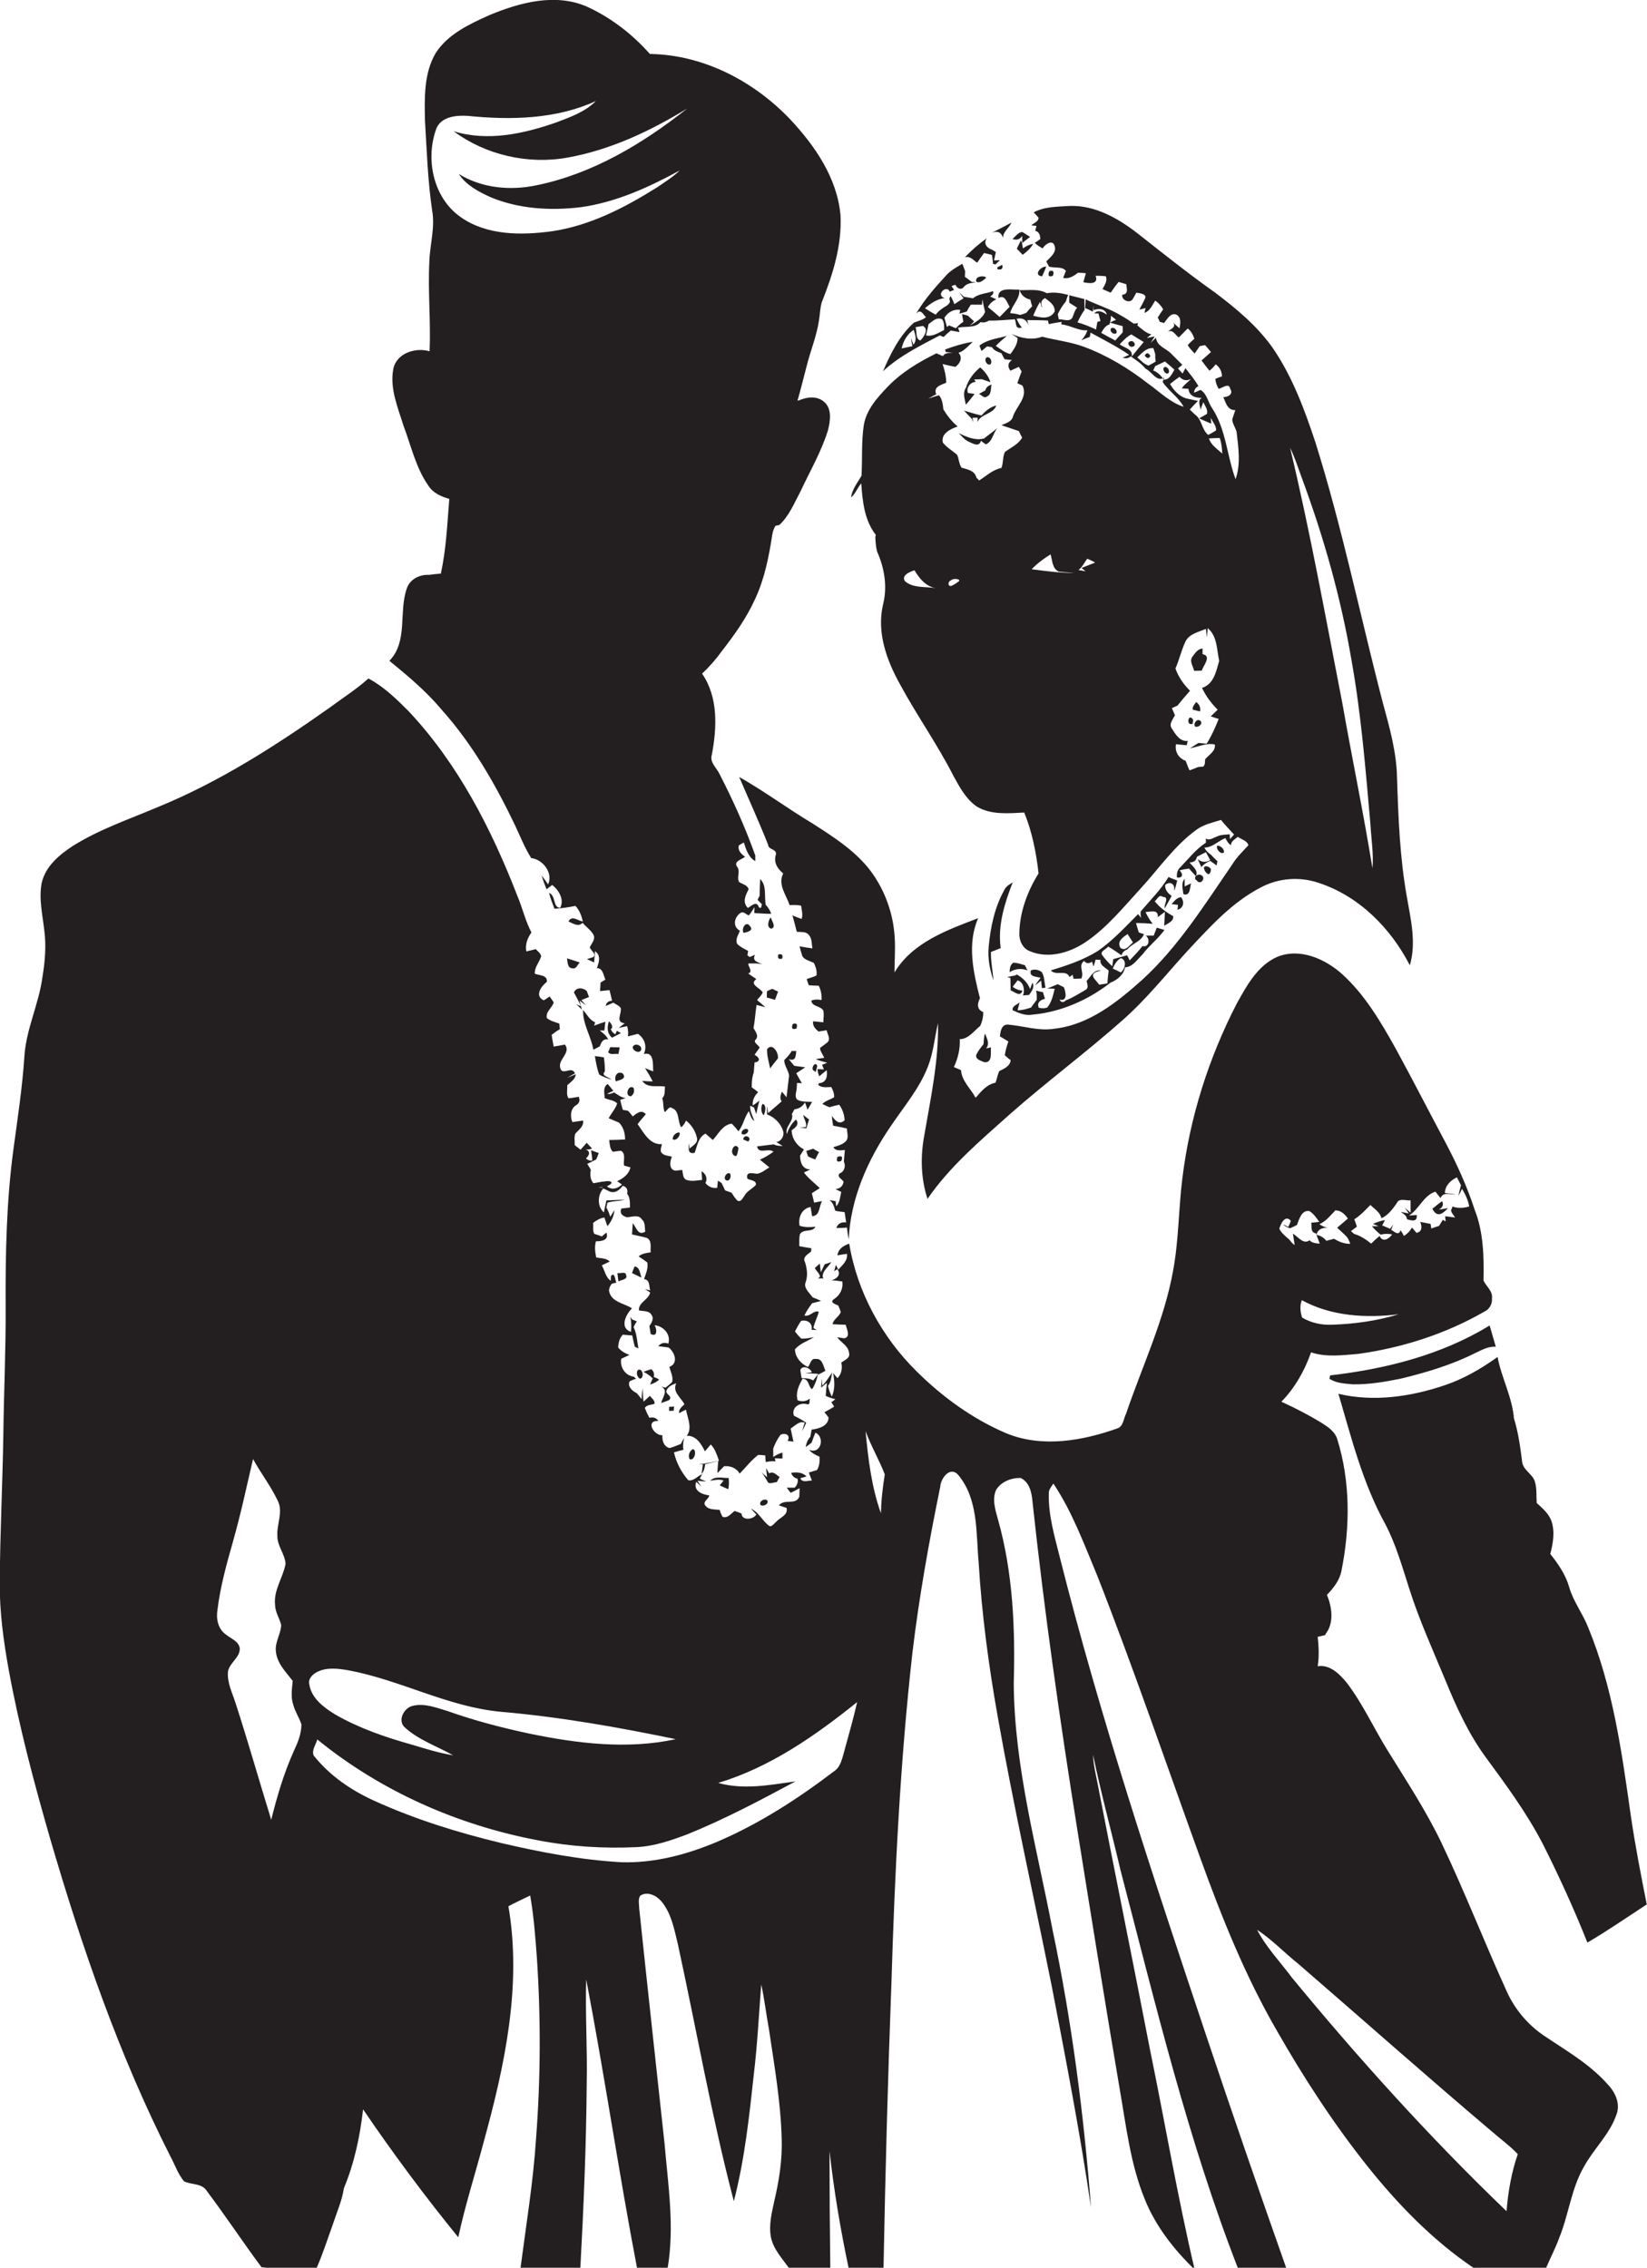 <?xml version="1.0" encoding="utf-8"?>
<!-- Generator: Adobe Illustrator 19.2.0, SVG Export Plug-In . SVG Version: 6.00 Build 0)  -->
<svg version="1.1" id="Layer_1" xmlns="http://www.w3.org/2000/svg" xmlns:xlink="http://www.w3.org/1999/xlink" x="0px" y="0px"
	 viewBox="0 0 643.7 886.4" enable-background="new 0 0 643.7 886.4" xml:space="preserve">
<g>
	<path fill="#231F20" d="M392,93c0-2.5,2.4-3.8,3.3-6c-2.5,1.4-5.1,2.7-7.7,4C389.8,90.1,391.4,90.8,392,93z"/>
	<path fill="#231F20" d="M399.5,92.2c0,0.7,0,2.1,0,2.8c1-0.8,2-1.6,3.1-2.4c-1-0.6-2-1.3-3-1.9c-1.7,0-2.7,1.8-3.9,2.7
		C397.3,94,398.6,93.6,399.5,92.2z"/>
	<path fill="#231F20" d="M381.9,102.7c0.9-1.3,1.8-2.6,2.7-3.8l1.3,0.3c0.5,0.1,1.4,0.3,1.8,0.5c0.2,1.1,0.3,2.2,0.4,3.4l0.9,0.3
		c0.6-0.6,1.2-1.1,1.8-1.7c-0.6,0-1.7,0.1-2.3,0.1c0.2-0.8,0.5-2.5,0.7-3.3c-0.4-0.2-1.1-0.7-1.5-0.9c-2-0.6-3.5-2.5-2-4.5
		c-3.1,2.2-6,4.7-8.6,7.5C379.1,99.9,380.4,101.7,381.9,102.7z"/>
	<path fill="#231F20" d="M397.4,97.2c0.8,0.8,1.5,1.6,2.3,2.4c1.6-1.2,3.1-2.5,4.1-4.3c-1.5,0.3-2.8,0.9-4,1.8
		c-0.1-0.5-0.3-1.6-0.4-2.2L399,94C398.4,95.1,397.9,96.2,397.4,97.2z"/>
	<path fill="#231F20" d="M408.9,104.2c-2.3-0.1-5.1,3.5-1.6,3.8C407.9,106.7,408.4,105.5,408.9,104.2z"/>
	<path fill="#231F20" d="M381.6,110.1c1.3,0.8,2.7-0.6,3.7-1.4l0-0.3C384.1,107.5,380.8,108.2,381.6,110.1z"/>
	<path fill="#231F20" d="M336.6,188.9c0.5,7,1.2,14.4,5.7,20.2c0,0.2-0.2,0.6-0.2,0.8c0.1,1.9,0.2,3.8,0.7,5.7
		c2.9,6.5,4.1,13.8,2.3,20.8c-2.5,10.8,1.4,21.6,6.6,31c6.6,12.2,14.7,23.6,21,36c2.4,4.4,4.9,9,9.1,11.9c5.6,3.3,12.3,2.6,18.5,2.3
		c3.1,7.6,4.7,15.7,5.6,23.8c-4.3,6.9-7.3,14.9-7.5,23.1c-0.2,3,1.2,6.2,4.1,7.3c7.3,3.1,15.7,0.6,22-3.7
		c8.2-5.6,14.5-13.4,21.2-20.7c7.2-7.8,13.3-16.9,22.1-23.2c2.8-2,6.2-2.7,9.4-3.7c1.6,2,3.4,3.8,5.1,5.7c-0.5,0.6-1.1,1.2-1.6,1.8
		l-0.1-1.9c-1.7,0.2-3.5,0.1-5,0.9c-1.4,0.4-3,1.8-4.3,0.7c0,0.4,0,1.3,0,1.7c-3.9,2.5-6.7,6.2-9.9,9.5c-1.2,1-1.6,2.5-1.4,4.1
		c1.7,0.3,2.9-0.8,1-2.8c1.2-0.3,2.4-0.5,3.7-0.7c0.9,1,1.8,2,2.7,3c1.1-2.3-1.3-3.8-2.5-5.4c1.7,0,2.6-0.7,2.9-2.2
		c1.1-0.6,2.3-1.2,3.5-1.8c0.4,0.8,1.3,2.3,1.7,3.1c-1.8,1-3.4,0.9-4.9-0.4c0.4,0.8,1,2.3,1.4,3.1c1-1.1,2.2-1.9,3.5-2.4
		c0.8,0.6,1.7,1.2,2.5,1.8c0.1-0.4,0.2-1.3,0.3-1.7c-0.9-0.8-1.7-1.6-2.5-2.5c-1.1-0.7-2-1.6-2.6-2.8c3.2,0,5.4-2.6,8.2-3.7
		c0.6,1,1.1,2.1,2.2,2.8c0-1.7,1.7-2.4,2.7-3.3c1.3,1,3.7,1.5,4.1,3.3c-2.2,2.4-4.6,4.7-6.3,7.5c-10.8,15.7-21,32.1-35.1,45
		c-9.8,8.8-20.9,17.7-34.4,19.2c-6.1,1-12.1-1.1-18.1-1.6c-2.6-0.2-3,2.7-3.2,4.6c1.1,0.6,2.2,1.3,3.3,2c-0.6,1.7-1.1,3.5-1.4,5.4
		c0.6,0.5,1.7,1.5,2.3,1.9c-0.3,2.5-2.6,3.3-4.5,4.3c-0.6,1.5-0.9,3-1.4,4.5c-3.5,0.7-5.6,3.4-7.8,5.9c-1.9-3.6-5.4-6.5-5.7-10.8
		c-0.9-0.4-1.8-0.8-2.8-1.2c1.6-3.4,2.5-7.1,2.3-10.9c3.5-0.1,5.5-3.2,8-5.2c0.8-1.7,1.2-3.5,1.2-5.4c-2.6-1-2.4-3.3-1.3-5.4
		c-2.6-10.1-5.1-21.3-0.7-31.3c-12.1,4.6-25.7,9.5-32.7,21.2c0-5.3,0.5-10.5-0.1-15.8c-0.9-9.1-4.5-18-10.2-25.1
		c-5.9-7.2-13.9-12.3-21.7-17.3c-9.7-5.8-18.8-12.6-28.7-18.2c3.8,8.9,7.8,17.6,11.3,26.5c0.1,2.1,3.7,1.6,3,4
		c-0.9,3,0.7,5.4,2.9,7.2c-2.2,4.4,1.2,8.4,2.5,12.4c1.5-0.1,3-0.1,4.5,0.2c0.2,1.7,0.8,3.5,0.2,5.2c-1.2-0.4-2.4-0.9-3.6-1.4
		c0.6,2.1,1.2,4.3,1.7,6.4c1.5,0.2,3.4-0.2,4.6,1.1c1.4,1.4,1.2,3.5,1.5,5.4c-1.7-0.2-3.3-0.5-5-0.8c0.3,1.3,0.7,2.6,1.1,3.9
		c1,1.5,3,1.8,4.5,2.6c0.7,1.5,1.3,3.2,1,4.9c-1.2,0.6-2.5,0.9-3.8,1.4c0.2,0.8,0.5,1.6,0.8,2.4c1.3,0.1,2.6,0.2,3.9,0.2
		c0.9,1.8,1.2,3.7,1.1,5.6c-1.4-0.3-2.7-0.3-4,0.2c0.2,2.5,3.8,2,4.7,4c0.3,1.5,0,3,0,4.5c-1.3-0.1-2.7-0.3-4-0.4
		c-0.3,1.8,0.9,3,2.1,4c0.8-0.1,2.4-0.4,3.2-0.5c0.2,1.5,1.7,3.4,0.3,4.7c-0.9,0.8-1.9,1.4-2.9,2.2c0,1.4,1.2,2.6,1.6,3.9
		c-0.8,0.1-2.5,0.3-3.3,0.5c1.5,0.6,3,1,4.5,1.4c-0.5,0.2-1.5,0.6-2,0.8c0.2,0.5,0.5,1.3,0.7,1.8c-0.6,0-1.9-0.1-2.5-0.1l0.2,1.4
		c0.1,0.4,0.4,1.1,0.5,1.4c0.7-0.6,2.1-1.8,2.9-2.4c0.4,2.5-0.2,5-3.1,5.1c0,0.2-0.1,0.5-0.2,0.7c1.5,1.2,3.4,0.8,5.1,0.8
		c0.6,1.2,1.2,2.5,1.1,4c-1.5,0.9-3.3,1.3-4.6,2.6c0.9,0.5,1.9,0.9,2.8,1.3c1.2-0.4,2.5-0.7,3.8-1c1.3,1.8,2,3.9,2.1,6.1
		c-2.2,2-3.7,0-5-1.7c0.1,1.3,0.3,2.5,0.5,3.8c1.8,0.3,3.6,0.7,5.4,1.1c0,1.5,0.7,3.2-0.1,4.6c-1.3,1.7-3.4,2.1-5.2,2.7
		c1,1.7,2.9,1.2,4.5,1.1c-0.1,1.5-0.3,3-0.4,4.5c0.8,1.8,0.3,3.9-1.7,4.7c-1.1,1.3,1,2.2,1.6,3.2c-0.3,1.8-1.4,2.7-3.2,2.9
		c0.6,0.3,1.7,0.8,2.3,1.1c-0.5,1.9-0.5,4.1-2,5.6l-0.2-2c-0.6-0.1-1.8-0.3-2.4-0.4c1.4,1,1.8,2.5,2.2,4.1c1.2,0.4,2.5,0.4,3.7,0.6
		c0.2,1.3,0.4,2.6,0.6,4c-1.8-0.2-3.3,0.4-3.8,2.2c1.4,0,2.8,0,4.1-0.2c0.2,1.6,0.4,3.1,0.7,4.7c0.7-16.1,7.5-31.3,16.5-44.4
		c5.1-7.6,11.2-14.7,14.5-23.3c2.1-5.4,2.6-11.3,3.9-16.9c0.3,14.9-2.9,29.5-5.4,44.1c-1.5,8.2-1.3,16.7,1.3,24.6
		c8.8-12.8,20.7-22.8,32.2-33.1c14.4-12.7,29.8-24.1,44.1-36.8c9.2-8.1,16.9-17.8,25.2-26.9c8.7-9.3,17.4-19.1,28.9-25
		c6.8-3.6,15-4.2,22.2-1.8c15.9,5.1,28.4,17.7,35.9,32.3c2.6-8.7,0.4-17.8-1.1-26.4c-2.8-15.5-3.4-31.3-3.9-47
		c-0.2-10.1-3-19.8-5.6-29.4c-8.8-33.8-15.8-68.2-26.3-101.6c-4.2-12.7-8.9-25.4-16.4-36.5c-6.1-8.8-14.4-15.7-22.9-22.1
		c-10.3-7.3-20.2-15.2-30.1-23c-7.6-5.9-16.6-11.1-26.5-10.8c-4.8,0.3-9.9,0.2-14.2,2.5c0.5,0.5,1.4,1.5,1.9,2.1c0,1.6-1.9,2-2.8,3
		l2,0.2c-0.1,0.5-0.4,1.4-0.5,1.9c1.6,0.4,1.9,1.8,2,3.2c-0.5,0.4-1.6,1.2-2.2,1.5c0.9,0.9,2,1.6,3.1,2.2c0.8-1.5,3.7-3.6,4.6-1.2
		c1.1,2.7-1.6,4.6-3.2,6.3c0.3,0.5,0.8,1.5,1.1,2c2,0.7,5.2-0.2,6.6,1.7c-0.3,0.7-0.8,2-1.1,2.7c2.1,0.6,4.2-0.7,5.8-2
		c0.8,0,2.3,0.1,3.1,0.2c-0.3,1.1-0.7,2.3-1,3.5c2.1,0.5,6.1,1,4.8-2.5c1.3,0,2.6,0,4,0.2c0.7,1.9-0.5,3.4-1.3,5
		c1,0.5,2.1,0.9,3.2,1.4c1-1.5,2-2.9,3.1-4.2c0.8,0.2,2.3,0.7,3,0.9c0.1,1.7,1,3.9-1.6,4.1c-0.4,2.1,3,3.6,4.1,1.7
		c0.4-0.6,1.1-1.9,1.4-2.5c1.3,0.2,4.5,0.5,3.3,2.5c-0.6,1.4-1.4,2.7-2.1,4.1c0.6-0.1,1.8-0.4,2.4-0.6c-0.1,0.5-0.3,1.4-0.4,1.9
		c2.2-0.8,3-3,4.2-4.8c1.3,0.9,2.3,2,3.1,3.4c-0.7,1-1.4,2.1-2.1,3.2c0.2,0.4,0.6,1.3,0.8,1.7c0.4,0.1,1.2,0.3,1.6,0.5
		c1.3-1.5,2.5-4.2,4.9-3.3c2,1.1,1.5,3.5,1.2,5.3c-0.9-0.7-1.7-1.5-2.5-2.2c1.4,1.8-1.1,2.5-2,3.5c1.9-0.9,2.9,1.4,4.2,2.3
		c1.2-1.2,2.3-2.3,3.5-3.5c1.3,1,2.1,2.5,2.6,4c-0.9,0.8-1.8,1.6-2.6,2.5c0.7,1.2,1.7,2.2,2.7,3.3c0.7-1,1.3-1.9,2-2.9
		c0.5-0.1,1.6-0.3,2.1-0.4c0.8,0.9,1.5,1.8,2.3,2.7c-1.2,1.1-2.5,2.2-3.7,3.3c1,1.3,2,2.7,3.1,4c0.9-0.7,1.7-1.5,2.4-2.5
		c1.6,1.1,2.4,2.7,2.5,4.7c-0.7,0.2-2,0.7-2.6,1c0.1,1.4,0.6,2.7,1.3,3.9c1.4-0.3,4.1-2.6,4.5,0c1.4,2-0.9,3.3-2.7,3.2
		c1,2.2,1.6,5.2,4.7,5.1c-0.4,1.3-0.9,2.5-1.2,3.7c0.1,1.7,1.3,3.2,1.7,4.8c0.7,6.2,1.7,12.5-0.4,18.5c-3.4-9.1-3.7-19.5-9.2-27.8
		c-1.6-2.3-1.9-5.5-4.5-7.1c-0.6,0.3-1.9,0.8-2.5,1.1c0-1.2,0.6-2,1.7-2.6c-1.5-2.5-3.3-4.7-5.1-7c-0.4,0.7-0.7,1.4-1.1,2.1
		c-0.5-0.5-1.4-1.5-1.8-2c0.6-0.5,1.1-0.9,1.7-1.4c-1.5-1.5-3-3-4.5-4.5c-2-2-5.5-2.8-5.8-6.1c-0.7,0.7-1.4,1.3-2.1,2l1.6-2.5
		l-3.1,0.6c0.6-0.5,1.2-0.9,1.8-1.4c-2.2-0.5-3.8-2.2-5.5-3.5l0.3-0.9c-0.4,0-1.2,0.2-1.7,0.2c-1.7-1.2-3.4-2.3-5.2-3.3
		c-4.3-2.6-9.1-4-13.6-6.2c-0.1,1.1-0.1,2.3-0.2,3.4c0.8,0.3,2.2,1,3,1.4c0.1-0.6,0.3-1.8,0.4-2.4l-0.1,1.8c2-0.7,4.5-0.7,5.2,1.8
		c-1.5-1-3.5-2.2-4.9-0.5l1.6,0c0.2,0.8,0.6,2.3,0.8,3l-1.2,0.3c-0.1,0.5-0.3,1.7-0.4,2.2l-0.1,0.8c-2.4-1.1-4.8-2.1-7.3-2.8
		c0.2-0.3,0.5-1,0.7-1.4c0.6-1.2,1.3-2.4,2.1-3.5c-0.1-1.4-0.1-2.8-0.1-4.2c-2-0.5-3.9-1-5.9-1.5c0,0.7,0,2.2,0,2.9
		c1,0.7,2.1,1.3,3.1,2c-1.1,1.1-1.3,2.6-1.9,3.9c-1.2,1.8-3.6,0.5-5.3,0.6c-0.1-0.5-0.3-1.5-0.4-2c0.9-1.8,1.9-3.5,3.2-5
		c0.2-0.8,0.5-1.7,0.9-2.5c-2.8-0.8-5.6-1.2-8.4-0.7c-3.1-1.8-7.1-1.1-10.6-1.2c0.6,2,2.2,3.3,4.2,3.7c0.2,0.9,0.4,1.8,0.7,2.6
		c-0.8,0.8-1.6,1.7-2.3,2.6c-0.8,0.3-1.6,0.6-2.4,0.8c-1.3-0.4-2.6-0.6-3.9-0.7c0.8-3.3,3.9-5.6,3.6-9.2c-2.8,0.2-8.7-1.3-8.2,3.3
		c2.7-1.5,3.3,1.8,4.4,3.4c-1.3,1.3-2.6,2.7-3.9,4c-1.5-1.3-3-2.6-4.6-3.9c0.8-1.4,1.8-2.3,3.3-3c-0.8-0.4-1.6-0.7-2.4-1.1
		c0.8-0.5,1.5-1.1,1.1-2.1c-2.5,1-5.6,0.9-7.8,2.8c-1.2-0.2-2.4-0.4-3.6-0.6c-0.6-0.6-1.3-1.2-1.9-1.8c0.5,0.6,1.3,1.8,1.8,2.4
		c-1.2,0.7-2.4,1.5-3.6,2.3c-0.4-1.1-0.9-2.2-1.5-3.2l-0.4,0.8l0,0.7c0.6,1.1-0.5,1.7-1.1,2.3c-1.6,0.9-3.2,2-4.3,3.5
		c-1.5-0.8-2.8-1.6-4.2-2.5c2.3-2,4.7-3.6,7.7-4c-3.7-1,0.7-5.5,2-2.5l1.7-0.7c-0.3-0.4-0.8-1.2-1-1.5c0.5-0.2,1-0.3,1.5-0.5
		c0.7,1.6,2.4,2.3,3.5,0.6c1.2-1.2,3-1.3,4.6-1.7c-0.4,0-1.3,0-1.7,0c-0.9-0.7-1.8-1.4-2.7-2c0-0.5,0.1-1.6,0.1-2.2
		c-0.2-0.6-0.5-1.3-0.7-1.9l-0.4-1c-2,1.2-4.2,2.4-5.9,4.1c-4.5,4.9-8.9,9.8-12.2,15.5c1.9-2.3,2.8,0.3,3.9,1.3
		c-1.4,1.1-3.1,1.5-4.7,2.1c-5.7,5.1-9.1,12.1-12.1,19c6.5-6,14.4-9.9,22.2-14c0.4,0.2,1.1,0.5,1.5,0.6c0.9-0.9,1.8-1.7,2.8-2.5
		c1.1,0.2,2.3,0.4,3.4,0.6c-0.1-0.4-0.4-1.3-0.6-1.7c2.8-0.7,6.7,0.3,8.8-2.2c1.2,0.3,2.2,0.1,3.3-0.6c3.4,0.1,6.7-0.3,10.1-0.5
		c0.8,1.4-0.1,4.1,2.8,3.2c-1-1-1.5-2.2-2.1-3.4c2.4-0.5,4,0.4,4.7,2.7c-0.1-0.5-0.4-1.6-0.5-2.2c2.7,0.1,5.4,0,8.1,0.2
		c0.1,0.4,0.2,1.1,0.3,1.4c1.7-0.4,3.3-0.6,5-0.9l-0.1,1c3.5,0.3,6.7,2.6,10.2,2.3c-0.5,1.5-1.3,2.8-2.4,3.9
		c1.1-0.5,2.2-0.9,3.3-1.3c0.1-0.4,0.3-1.3,0.3-1.7c5.1,2.8,10.3,5.4,15.1,8.7c-0.8,0.4-1.7,0.7-2.5,1.1c1.2,0.4,2.2,0.3,3.1-0.5
		c2.1,1.4,4.2,2.8,5.8,4.8c2.5,1.1,4.3,5.4,7.3,3.5l-0.6,1.7c2.3,3.5,6.2,5.9,8.2,9.7c-5.3-1.7-9.3-5.8-13.8-9
		c-7.7-6-16.1-11.1-25.3-14.5c-5.2-1.9-10.8-2.5-16.2-3.9c-3.9,1.5-8.3,0.6-12-1.1c0.8,0.5,1.6,1.1,2.4,1.6c0,2.5-1.4,4.4-2.8,6.3
		c-2.2-0.5-3.9-2-5.7-3.2c1.3-1.4,2.8-2.6,4.3-3.9c-3.6,1-7.7,1.4-10.7,3.8c0.2,0.5,0.6,1.6,0.8,2.1c0.7-0.6,1.5-1.2,2.2-1.8
		c0.5,0.1,1.4,0.2,1.9,0.3c0.8,1.4,2.3,1.8,3.7,2.4c0.3,0.6,0.9,1.7,1.2,2.3c0.7,0.1,2.2,0.3,2.9,0.3c-1.6,1.1-1.8,2.6-0.6,4.2
		c1.1-0.5,2.2-1,3.3-1.5c0.3,0.5,0.8,1.4,1.1,1.8c-0.6,1.5-1.2,3.1-1.7,4.6c0.5,0.2,1.5,0.7,2,0.9c2.3,4.5-2.4,8.1-3.7,12.1
		c-0.5,2.1-2.8,2.6-4.5,3.4c2.3,0.8,4.5,1.5,6.8,2.3c0.4,0.9,0.9,1.8,1.3,2.6c-1.6,2.6-4.3,3.8-6.7,5.5c-1,1.9-0.6,4.2-1.4,6.3
		c-3.4,0.7-5.9,3.1-8.7,4.9c-0.3-0.3-0.8-0.8-1.1-1.1c-0.6-2.8-3.5-3.2-5.8-3.9c-1-1.4-1-3.4-1.7-5c-1.8-1.6-4-2.8-5.6-4.8
		c-0.9-3.5,3.1-5.4,5.8-6.3c-2.3-1.9-4.1-4.2-5.6-6.7c-0.2-1.9-0.4-3.9-1.7-5.5c-1.4,0.4-2.8,0.8-4.2,1.3c0.8-0.4,2.3-1.3,3.1-1.7
		c-1.2-2.9,1.8-3.6,3.9-4.5c0-2.5-0.6-4.9-1.4-7.3c1.7,0.4,3.3,0.8,5,1.1c1.8-1.3,3-3.6,1.2-5.5c2.3-0.7,3.8-2.7,5.6-4.3
		c-3.7,0.6-7.3,1.7-10.8,3l0.2,1c0.7,0.1,2.1,0.2,2.8,0.3c-1.5,0.1-3-0.1-3.9,1.3c-0.8-0.4-1.7-0.7-2.5-1.1c-6.9,3.4-13.6,7.4-19,13
		c-4.1,4.3-8.4,9-9.4,15.1c-1,6.6-0.5,13.2-0.9,19.8c-1.6,2.7-3.6,5.2-4.1,8.4C334,193.5,335,190.9,336.6,188.9z M508.9,187.1
		c8.5,23,15.2,46.7,19.3,70.9c3.8,21.2,5.5,42.7,7.4,64.1c0.3,5.7,1.3,11.5,0.8,17.3c-3.5-21.6-8-43.1-11.8-64.7
		c-6.5-33.3-12.5-66.7-20.4-99.7C506.1,178.9,507.4,183,508.9,187.1z M357,134.7c-0.3-0.7-0.8-2-1-2.7c0.1,0.8,0.4,2.4,0.6,3.3
		c-1.4,0.3-2.8,0.6-4.2,0.9c0.6-2.9,2.2-5.6,4.7-7.3C357.7,130.8,358.5,132.9,357,134.7z M359.7,133.1c-2.1-0.7-1.2-3.6-1.9-5.2
		c0.7-0.1,2.1-0.4,2.9-0.5C363.2,128.7,361,131.8,359.7,133.1z M369,129c-2.3,1.1-4.5,2.7-7.1,2.1c0.4-1.5,0.7-2.9,1-4.4
		c1.6-1.1,3.1-2.9,5.3-1.9C369.1,126,369,127.5,369,129z M379,127.3c0.4-0.4,1.3-1.2,1.7-1.7c-0.6-0.5-1.8-1.6-2.4-2.2
		c-0.6-0.2-1.7-0.5-2.3-0.6c0.1,0.8,0.4,2.3,0.5,3c-1.1,0.7-2,1.5-2.9,2.5c-0.7-0.3-2-0.8-2.6-1.1c-0.2,0.1-0.7,0.4-0.9,0.6
		c-0.3-1.2-0.7-2.4-1-3.6c1.4-2.2,3.5-3.4,6.2-3.1l-0.3,1.5c0.9-0.3,1.9-0.5,2.8-0.8c0.5-0.9,1-1.8,1.6-2.7c1.5,0,3,0,4.4,0
		c0-0.5,0.1-1.6,0.2-2.1c0.2,1.6,0.6,3.3,1,4.9C384,124.6,381.2,125.9,379,127.3z M403.8,123.4c0.8-1.8,1.6-3.7,2.7-5.4l0.6,2
		l0.2-0.1c-0.7-1.5-0.3-2.6,1.1-3.4c1.8,1.4,4,2.7,3.8,5.3C410.3,125,406.8,124.2,403.8,123.4z M477.7,177.3
		c-1.9-1.8-4.4-3.3-5.2-5.9c1.4-0.1,2.8-0.2,4.2-0.2C477.4,173.1,477.6,175.2,477.7,177.3z M434.2,123.4c0.5,0.4,1.5,1.2,2,1.6
		c-0.8,0.3-1.6,0.7-2.4,1.1C434.1,125.2,434.2,124.3,434.2,123.4z M430.4,130.1c0.8-1.4,1.6-2.8,3.2-3.3c0.1-0.2,0.2-0.5,0.2-0.7
		c1.6,0.5,3.3,0.9,5,1.4c0,0.6,0,1.8,0,2.4c-1,1.1-2,2.1-2.9,3.2C434,132.1,432.1,131.1,430.4,130.1z M437.6,134.6
		c1.4-1.5,2.8-3,4.6-3.9l0.4,0.3c0.4,0.2,1.2,0.7,1.6,1c0.9,0.5,1.9,1.1,2.8,1.7c-1.6,1.9-3.2,3.8-4.7,5.7
		C442.9,136.4,439.4,136,437.6,134.6z M444.5,139.7c1.8-1.7,3.6-3.9,6.3-3.6c0.2,0.6,0.5,1.7,0.7,2.3c0,1,0,2,0.2,2.9
		c-0.9,0.6-1.9,1.1-2.8,1.6C447,142.3,445.8,140.8,444.5,139.7z M454.8,148.4c-1-1.6-2.3-2.9-4.1-3.6c0.2-0.4,0.6-1.3,0.8-1.7
		c1.3-0.6,2.5-1.2,3.8-1.8c1.2,1,2.5,2.1,3.7,3.2C458,146.2,457.1,148.5,454.8,148.4z M457.3,150.1c1.2-1,2.4-1.9,3.7-2.8
		c1.3,1.4,2.8,1.7,4.5,0.8c-1.2,1.3-2.7,2.2-3.6,3.7c0.7,0.1,2,0.1,2.6,0.2c0.2,2.8,2.8,3.6,5.2,3.5c-1.8,1-0.6,3.1-0.5,4.7
		c0.3-1,0.7-2,1.1-3c0.6,1.4,1.9,2.9,1.4,4.6c-0.7,0.4-2.2,1.3-3,1.7c1.5,0.8,3.1,1.4,4.7,2.1c0-0.6-0.2-1.7-0.2-2.3
		c0.7,1.6,2.2,3.1,2.1,4.9c-1,0.7-2.1,1.3-3.1,1.8c-2.6-2.1-2.4-6.1-5.2-8c-0.5-0.5-1.5-1.4-2-1.9c1-1.1,2.1-2.3,3.2-3.4
		c-1.6-0.3-3.2-0.7-4.7-1C460.7,154.8,458.7,152.5,457.3,150.1z M458,276.8c0.5-0.2,1.6-0.7,2.2-1c1.6-2,3.2-3.9,4.9-5.8
		c-2.5-2.5-4.5-5.3-5.7-8.7c1.5-3.4,2.3-7.1,3.9-10.5c1.5-3.1,5.1-3.7,8-5c0.1,1.1,0.3,2.3,0.4,3.4c0.1-0.9,0.2-2.8,0.3-3.7
		c3.8,3.2,3.5,8.3,4.5,12.8c-1.2,4.1-2,9-6.7,10.6c1.5,3.2,3.6,6,6.1,8.5c-0.9,0.9-1.8,1.7-2.7,2.6c0.8,0.3,2.3,0.8,3.1,1
		c-1.3,3.3-2.8,6.7-4.7,9.7c-0.8-0.1-2.4-0.2-3.2-0.3c-1.1,0.7-2.2,1.4-3.3,2.1c3.2-0.6,6.4-2.2,9.7-1.5c0.4,2.7-2.4,4-3.8,5.8
		l-0.1,1.7c-0.1,0.3-0.4,0.9-0.5,1.1c-0.7,0.1-1.4,0.2-2.1,0.2c-1.1,0.5-2.3,0.9-3.4,1.3c-0.6-1.2-1-2.5-1.5-3.7
		c-2.8-1.1-4.3-3.5-3.8-6.5c1.4,0.1,2.8,0.3,4.2,0.4c0.1-0.6,0.3-1.1,0.4-1.7c-3,0.4-4.8-2.6-6.2-4.8c-1.3-1.8,0.4-3.6,1.2-5.2
		C458.9,278.9,458.5,277.8,458,276.8z M424.9,218.4c1.1,0.4,2.1,0.9,3.1,1.5c-1.8,0.7-3.5,1.4-5.3,2.1l1.6,1.3
		c-1-0.2-1.9-0.3-2.8-0.5C423,221.7,423.8,219.9,424.9,218.4z M410.6,216.7c0.7,2.3,0.6,5.4,3.1,6.7c2,0.3,4,0.3,6.1,0.5
		c-5.6,0.1-11.1-0.7-16.6-1.4C405.4,220.2,408,218.3,410.6,216.7z M371.4,227c1-0.8,2.1-0.9,3.4-0.4l0.1,0.5
		c-0.9,0.7-1.8,1.3-2.8,1.8C370.5,229.6,370.3,227.6,371.4,227z M357.4,222.9c1.9,3.2,4.4,6.3,8.3,7c-4-0.7-8.7,0.1-12-2.7
		C352.1,224.8,355.7,223.5,357.4,222.9z"/>
	<path fill="#231F20" d="M385.1,152.6c-0.6,0.3-1.8,1-2.5,1.4c1,0.3,2,1.9,3.1,1c1.8-0.7,1.5-3.1,1.8-4.7
		C386.4,150.7,385.4,151.3,385.1,152.6z"/>
	<path fill="#231F20" d="M603.3,795.6c-6.3-4.3-11.4-10.4-14.5-17.4c-8.7-19.1-16.3-38.7-25.3-57.6c-6-12.6-13.7-24.3-21-36.1
		c-5.5-8.8-9.8-18.4-16.1-26.7c-2.8-3.4-6.6-7.3-11.4-6.5c0.6-3.8,0.4-7.7,0-11.5c0.8-0.2,2.3-0.5,3-0.7l0-0.3
		c3.5-4.4,2.6-10.6,0.6-15.4c2.6-2.7,5-5.7,5.7-9.5c3.4-17,3.5-34.9-1.7-51.5c-0.9-2.8-3.4-4.5-5.7-6c-5.2-3.2-10.6-6-16.1-8.5
		c5.3-5.4,9.1-12.2,11.6-19.3c6,2,12.3,1.1,18.5,0.6c17.2-2.4,34.1-7.8,49.2-16.5c2-0.9,3.2-3,3-5.2c0.4-2.9-2.3-4.7-3.3-7
		c0.2-9.3,0-18.8-3.4-27.5c-3-9.2-7-18-11.5-26.5c-6.5-12.2-12.8-24.5-19.4-36.6c-5.8-10.4-12-21-20.9-29.1
		c-6.7-6-16.5-10.4-25.4-6.8c-7.7,3.4-11.9,11.2-15.8,18.2c-11,21.3-18.4,44.6-21.3,68.4c-1.5,12-1.4,24.1-3.6,36
		c-3.5,19.5-12.1,37.4-18.4,56c-1,1.9-1,4.8-3.3,5.7c-13.8,4.9-29.6,7.7-43.6,1.9c-13.1-5.6-24.8-14.1-34.9-24.1
		c-13.6-13.4-23.3-31.1-26.4-50c-2.2,0.8-4.3,2-4.6,4.6c0.9-0.2,2.8-0.5,3.7-0.6c0.4,2.7-1.8,4.4-3.4,6.2c-0.3-0.7-0.6-1.3-0.9-1.9
		l-0.7,2.5c0.3-0.2,0.9-0.6,1.2-0.8c1.8,2-0.3,4-2.3,4.3c1.4,0.1,2.9,0.3,4.3,0.5c0.4,2.9-0.9,5.4-3.4,7c-1.7,1.3,1,1.9,1.8,2.4
		c0.4,0.8,0.7,1.7,1,2.5c-0.6,1.9-2.9,2.8-3.2,4.8c1.7,0.1,3.4,0.2,5.1,0.2c0.4,1.6,2.1,4.9-0.6,5.3c-0.7-0.1-2-0.3-2.7-0.4
		c1.5,2.1,4.3,3.3,4.6,6c0.7,2.1-1.7,2.9-3,3.9c0.5,2.2,0.1,4.5-1.5,6.1c-0.4-0.5-1.3-1.5-1.7-2c0.6,3.1,0.8,6.3-0.5,9.2
		c-0.7-1.4-1.2-2.8-1.5-4.2c1.2-1.5,1.3-3.4,1.6-5.2c-1.2,1.7-2.3,3.6-3.8,5.1c-0.1-0.7-0.2-2.1-0.3-2.8c0,1.2-0.1,2.4-0.2,3.6
		c0.6-0.5,1.7-1.4,2.3-1.9c-0.2,1.7-0.4,3.4-0.5,5.1c1.2,0.6,2.5,1,3.8,1.3l-0.9,0.7l-0.7,0.5c0.3,0.4,0.9,1.3,1.1,1.7
		c-1.2,0.8-2.5,1.5-3.8,2.2c0.4,0.5,1.2,1.5,1.6,2c0.1,3.3-3.8,4.5-6.6,4.8c-0.2,0.9-0.3,1.9-0.5,2.8c-1,1.1-1.6,2.5-1.8,4
		c0.6-0.4,1.8-1.3,2.3-1.7c0.5-1.3,0.9-2.6,1.5-3.9c3.8,1.7,2.2,8.6-2.5,6.7c1.1,1.3,2.5,2,4.1,2.7c0.1,1.8,0,3.6-1,5.2
		c-1.1,0.3-2.2,0.7-3.2,1c0.4,1,0.8,2,1.2,3.1c-1.5,0-3.8,1-4.5-0.9c0.6-0.2,1.8-0.5,2.4-0.7c-1.6-1.7-3.9-1.7-6-1.4
		c0.4,1.2,1.2,2,2.5,2.3c0.3,1.3-0.1,2.4-1.1,3.5c-0.8,0-2.3,0-3.1,0c0.5,0.7,0.9,1.3,1.5,2c1.2-0.5,2.3-1.2,3.5-1.8
		c0,0.8-0.1,2.5-0.1,3.3c-1.4,3.5-5.8,0.7-8,3.4c0.8,0.3,2.3,0.8,3,1c0.7,2.9-2.6,3.7-4.1,5.5c-0.8,0.6-1.9,2.4-3,1.3
		c-2.5-2-3.8-5.1-6.8-6.5c0.5,0.6,1.6,1.7,2.1,2.3c-1.2,2-5.7,2.5-5.8-0.4c-0.7-0.3-2-0.8-2.7-1c-1.4,1-2.7,3-4.7,2.3
		c-0.5-0.9-0.9-1.8-1.1-2.7c-2.1-0.3-5,0.1-6-2.4c0.1-1.4,1.7-2,1.9-3.3c-2.7-0.3-6.4-1.7-5.1-5.3c0.7,0.6,1.3,1.2,2,1.9l-1.5-2.3
		l3.4,0.3c-0.8-0.4-1.7-0.7-2.5-1.1l0.9-1.8c-1.8,0.8-3.3,2.8-5.4,2.4c-2.7-3.1-4.7-6.9-5.6-10.9c1.2-0.4,2.4-0.7,3.7-1
		c-0.3-1.6-0.1-3.1,0.3-4.7c-0.5,0.8-0.9,1.6-1.3,2.4c-1.5,0.6-2.9,1.2-4.4,1.6c-2.3-0.5-3-3-2.8-5c-3.3,0.2-6.9-5.8-1.6-5.6
		c-0.8-1.2-2-1.6-3.5-1.2c-0.7-1.3-1.3-2.6-1.8-3.9c0.9-1.3,2.6-1.1,3.8-1.6c0.2-1.4-1.1-2.1-1.8-3.1c-0.6,0.6-1.9,1.7-2.5,2.3
		c-0.2-1.8-0.2-3.5-0.4-5.3c-0.1,1.1-0.3,3.3-0.3,4.3c-0.5-0.6-1.5-1.8-2-2.4c-1.7-0.7-3.7-2.7-2.7-4.6c0.6-0.3,1.8-0.8,2.5-1
		c-0.2-0.2-0.7-0.6-1-0.8c-3.3-0.5-5.4-3.7-4.8-7c1.1-0.5,2.2-1,3.2-1.5c-1.7-0.6-3.3-1.5-4.4-2.9c0.1-1.9,0.5-3.6,1.8-5
		c0.9,0.1,2.7,0.2,3.7,0.3c0.3,1.5,0.6,2.9,1,4.4c0.4,0.2,1.1,0.5,1.4,0.7c-0.5-2.8-0.6-5.8-1.9-8.4c0.4-0.7,0.8-1.5,1.3-2.2
		c-0.5-0.2-1.3-0.6-1.8-0.7l-0.8-1.1c0.5,1.9,0.5,3.9,0.3,5.9c-4.6-1.5-2-6.9,0.4-9.2c-3.2-2.1-8.3-2.4-9-7c0.1-1,0.5-1.9,1.1-2.6
		c0.5-0.1,1.4-0.4,1.8-0.5c-0.6-1-0.5-4.2-2.1-2.6c0,0.5-0.1,1.5-0.1,1.9c-1.9-1.1-2.4-4.1-3.5-6c0.8-0.4,2.3-1.1,3.1-1.5
		c-1.4-1.4-3.5-1.2-5.3-1.6c-0.4-2.1-0.7-4.2-0.1-6.3c2.2,0,5.2-0.4,4.1-3.4c-0.5,0.4-1.4,1.1-1.8,1.5c-0.7-0.3-2.2-0.8-2.9-1
		c-0.8-1.2-0.3-2.9-0.5-4.3c1.3-1,2.8-1.9,4.4-2.1c0.3,0.9,0.9,2.6,1.2,3.4c1.5-1.8,2.6-4,2.7-6.3c-0.4,0.7-1.2,2-1.6,2.6
		c-0.4-1.3-0.9-2.5-1.5-3.6c0.1-0.5,0.3-1.4,0.4-1.9c2.2-0.7,4.5-0.6,6.8-1.1c-2.4-0.1-4.8,0.2-7.2,0.2c-0.3,1.5-0.7,3.1-1,4.7
		c-2.7-2.4-2.5-6.9-0.1-9.5c-0.5-0.1-1.6-0.2-2.2-0.3h1.8l0.3-2.3c-1,0.2-2.9,0.5-3.9,0.7c-1.3-1.5-1.3-3.5-1-5.3
		c-0.5-0.8-1-1.6-1.4-2.3c1.2-0.5,2.3-1.1,3.5-1.7c0.3-0.6,0.8-1.8,1-2.5c-0.8-0.3-2.3-0.8-3-1.1c0.2,1.3,0.4,2.6,0.5,4
		c-0.9,0.2-1.7-0.1-2.5-0.8c1.4-1.2,1.9-2.9-0.3-3.6c0.9,0.2,1.8,0.2,2.7-0.3c-0.5-0.5-1.6-1.6-2.1-2.2c-0.8,0.9-1.6,1.8-2.4,2.7
		c-0.8-0.6-1.5-1.2-2.3-1.8c0.1-1.5-0.3-3,0.2-4.4c1.3-1.6,3.4-2.8,3.1-5.2c-1.4,0.2-2.8,0.4-4.2,0.6c-0.9-2.1-0.8-5.1,1.3-6.5
		c1.4-0.8,1.8-1.9,1.2-3.4c-1.3,0.2-2.7,0.5-4,0.6c-1-1.4-0.4-3.4-0.5-5.1c1.3-1.3,3.2-2.3,3.3-4.3c-0.8,0.3-2.5,1.1-3.3,1.4
		c1-0.6,1.9-1.2,3-1.7c-1.2-3.2-4.8,1-5.7-2c-1.2-3.5,4.3-5.9,1.8-9.3c-1.1,0.2-3.3,0.6-4.4,0.8c-0.3-1.5-0.6-3.1-0.8-4.6
		c1-0.8,2.1-1.6,3.2-2.2c-0.1-0.5-0.1-1.7-0.2-2.2c-1.7-0.6-3.5-1-4.9-2.2c-0.5-2.5,2.1-3.9,2.7-6.1c-0.4-0.6-1.2-1.8-1.6-2.3
		c-0.6,0.4-1.7,1.2-2.3,1.5c-3.7-1.7-1-5.5,1.2-7.2c0.4-2.7-3-2.5-4.7-3.2c-0.1-2.6,1.8-4.5,2.5-6.8c-0.2-1.2-1.3-1.9-2.1-2.8
		c-1.2,0.3-2.5,0.6-3.7,0.9c-0.5-2.7,0.4-5.2,2-7.4c-2.4-4.6-3.5-9.6-5.5-14.3c-10.1-26.1-23.2-51.7-42.6-72.3
		c-4.7-4.7-9.6-9.5-15.6-12.7c-4.8,4.3-10.2,7.7-15.3,11.5c-21.1,14.9-43.1,29-67.1,38.8c-11.1,4.7-22.6,8.6-32.9,15
		c-5.4,3.5-10.9,8-12.4,14.6c-1.2,6.1,0.3,12.3,1,18.5c0.8,6,0.3,12.2-0.7,18.2c-1.4,10.7-6.5,20.6-7.1,31.5
		c-0.8,11.9-2.6,23.7-4.2,35.5c-2.8,20.6-3.2,41.3-3.1,62c0.1,16.7-0.7,33.3-0.9,50c-0.3,19.3-1.3,38.6-1.4,57.9
		c-0.1,11.4,1.5,22.8,3.5,34c4.1,22.3,9.9,44.2,16.2,66c12.4,42.5,26.9,84.5,46.9,124c1.8,3.3,3,7,5.4,9.9c2.9,1.5,7,0.6,9,3.9
		c7.3,9.7,14,19.9,21.3,29.7c7.1,0.9,14.3,0.1,21.5,0.4c2.5-5.7,4.4-11.7,6.5-17.5c1.5-4.6,3.5-9,4.2-13.8
		c4.1-9.8,6.3-20.3,7.5-30.8c11.7,17.2,24.1,33.9,37.2,50c2.7-12.6,6.7-25,10-37.5c8.2-29.8,14.9-61,9.6-91.9
		c2.8-1.5,5.7-2.8,8.5-4.2c1.4,7.9,2,15.9,2.6,24c1.6,23.7,1.5,47.4-0.3,71c-1.1,17-3.9,33.9-6.1,50.8c7.8-0.1,15.6-0.1,23.4,0
		c1.3-23.9,2.3-47.8,2.5-71.8c0.3-13.7-0.6-27.5-0.2-41.2c7.2,37.5,12.7,75.4,19.9,113c4,0.1,7.9,0,11.9,0c2.8-16.2,0.2-32.7-1.2-49
		c-3.3-30.6-6.7-61.3-9.9-91.9c0-1.6-0.5-3.4,0.4-4.8c2.8-1.9,6.3-0.1,8.3,2.2c3.9,4.7,5,10.9,6.4,16.6
		c7.3,33.5,13.2,67.4,21.9,100.6c4.2-16.2,6-32.9,7.8-49.5c1.4-11.7,2-23.5,2.9-35.2c1.3,5.7,1.9,11.5,3,17.3
		c2.1,14.2,4.6,28.4,5,42.8c0.3,8.3-1,16.5-2.9,24.6c-1,4.6-2.2,9.4-1.3,14.1c1,4.7,4.4,8.3,7.1,12.1c5.4,0.1,10.7,0,16.1,0.1
		c-0.2-15.3-0.3-30.6-0.3-45.9c1.7,15.4,4.3,30.7,7.5,45.9c4.5,0,9-0.1,13.6-0.1c0.7-37.3,1.7-74.5,3.1-111.7
		c1.3-43,3.4-86.1,8.2-128.9c2.6-21.8,6.5-43.5,10.9-65c0.2-3.2,3.8-8,6.9-4.6c8.1,9.6,7,22.9,8.1,34.5c1.2,20.1,3.9,40.1,7.4,59.9
		c6.3,35.6,14.2,70.8,21.3,106.3c5.5,28.5,11,57.1,15.2,85.8c-2.8-36.4-7.5-72.7-15-108.4c-6.1-32-15-63.8-15.2-96.6
		c0.6-21.5-0.3-43.3-6.2-64.1c-1-3.7-2.4-7.9-0.6-11.6c2-3.1,5.9-4.6,9.5-4.5c3.4,1.6,4.3,5.6,4.6,9c4.6,42.9,10.7,85.6,17.5,128.2
		c5.4,33.7,10.8,67.4,16.5,101c2.6,14.7,4.2,29.8,9.9,43.7c4.2,10.5,11.4,19.7,19.5,27.5c-6.7-28.5-11.6-57.5-17.5-86.2
		c-6.7-34.7-13.8-69.4-20.5-104.1c-0.7-3.6-1.6-7.2-1.7-10.9c3.1,15.1,7.2,30,10.7,45c13.7,52.4,26.3,105.3,46,155.9
		c6.3-0.1,12.6,0,18.9,0c-10.8-30.6-21.4-61.3-31.7-92.1c-20.6-61.6-41.1-123.3-57-186.4c-2-8-4.4-16.1-4.2-24.5
		c-0.1-1.5,1-2.7,1.8-3.9c7.4,11.1,12,23.7,17.1,35.9c14.4,36.7,27.1,74,40.5,111c8.3,22.9,17.4,45.6,29.6,66.7
		c10.6,18.6,22.3,36.6,35.6,53.3c11.9,14.9,25.4,28.8,41.3,39.6c9.5,0.5,18.9,0,28.4,0.2c1.7-4,3.7-7.8,5.2-11.9
		c3.7-9.1,4.7-19.2,9.6-27.7c3.8-7,10-12.6,12.7-20.3c1.7-4.2-0.3-8.7-3.2-11.8C621.3,806.7,612,801.5,603.3,795.6z M114.9,684.3
		c-3.9,8.6-6.6,17.8-8.9,27c-4.7-15.2-9-30.4-13.9-45.5c-1.3-4.1-3.4-8.1-3-12.5c0.7-3.5,4.8-5.4,4.6-9.1c-0.5-2.8-3.5-3.7-5.4-5.3
		c-3.1-2.1-3.9-6.2-3.3-9.7c1.1-9.1,3.6-18,6.1-26.8c3-10.6,5.3-21.4,7.8-32.1c3,5.5,6.9,10.5,9.6,16.2c2.3,4.4-0.4,9.2-0.1,13.8
		c-0.1,4,3,7.1,3.2,11c-1,5.4-4.7,10.2-4.1,15.9c0,2.8,1.7,5.3,2.4,7.9c-0.1,3.5-2.4,6.6-2.1,10.1c0.3,4.8,3.9,8.3,6.6,11.8
		c-0.3,3.1-0.8,6.3,0.2,9.3c0.7,2.7,2.3,5,3.2,7.7C117.8,677.7,116.4,681.1,114.9,684.3z M120.9,658.4c-0.6-2.2,1.3-4,3.1-4.9
		c3.8-1.9,8.2-1.3,12.3-0.6c20.3,3.8,38.8,14.3,59.5,16.2c23,2,45.7,6,68.3,10.7c-18.9,4.1-38.5,1.7-57.3-2.2
		c-10.8-2.3-21.5-5.1-31.9-8.8c-4.4-1.3-9.1-3.2-13.7-2c-3.3,0.8-5.9,5.6-3.1,8.3c5.4,5,12.6,7.4,19,11c-5.6-0.9-10.9-2.6-16.3-4.2
		c-10.3-2.9-20.5-6.4-29.7-11.7C126.5,667.4,121.7,663.8,120.9,658.4z M330.1,684c-0.9,3-1.4,6.6-4.2,8.4
		c-14.2,10.8-29.2,20.5-45.6,27.5c-11.8,5-24.6,8.4-37.5,8c-15.8-0.9-31.5-3.9-46.9-7.5c-17-4.1-33.8-9.3-49.8-16.6
		c-9-4.1-17.3-9.8-23.5-17.6c-0.9-2.1,0.9-4.3,1.4-6.3c24.9,20.3,55.1,33.6,86.6,39.5c12.5,2.4,25.4,3.2,38.1,2.6
		c6.9-0.3,13.5-2.6,19.9-5c14.6-5.9,28.5-13.3,42.3-20.7c-10,1.4-20.3,3.4-30.2,0.6c20.3-6.1,38-18.5,54.3-31.6
		C333.6,671.5,331.8,677.8,330.1,684z M344.3,591.5c-3.7-10.3-5-21.3-6-32.1c2.1,5.8,5.3,11.2,7.5,16.9
		C345,581.3,344.4,586.3,344.3,591.5z M520.7,517.8c-4.1,0.2-8.3-0.7-11.8-2.8c-0.7-2.2-1-4.6-0.1-6.8c11.4,6.3,25.2,7.1,37.9,5.5
		C538.2,516.3,529.4,517.5,520.7,517.8z M529.3,476.6c2.4-1.5,4.3-3.6,6.3-5.6c1.6,1.6,3.8,2.8,4.3,5.2c2.6-1.2,4.4-3.6,6-5.9
		c0.9-2.2,3.6-0.9,5.4-1.1c0,1.2,0,3.6,0,4.8c-0.8-0.7-1.6-1.3-2.3-2l1.6,2.3l-3.1-0.6c1,0.8,2.3,1.4,2.4,2.9
		c1.9,0.5,4.1,1.2,3.8-1.7c-0.7,0.1-2.2,0.2-3,0.2c4-2.5,5.7-7.9,10.3-9.3c0.5,0.6,1.5,1.9,2,2.5c1.1-2.6,3.8-1.3,5.9-1.4
		c-1.4-0.3-2.8-0.4-4.2-0.6c0.1-2.9,2.2-4.9,4.7-6.1c0.5,1,1.1,2.1,1.6,3.1c-0.4,1.3-0.7,2.7-1,4.1c0.4-0.7,1.1-2,1.4-2.7
		c1.3,2.1,2.4,4.4,2.8,6.9c-2.2,0.6-4.4,0.8-6.5,0l-0.6,1.6c0.1,0.2,0.2,0.6,0.3,0.8c0.3,0.5,1,1.4,1.3,1.9c-1-0.1-2.9-0.4-3.9-0.5
		l0.2,2c-0.3-0.1-0.8-0.4-1.1-0.6c-0.4,0.6-1.1,1.8-1.5,2.4c-1,0.3-2,0.6-3,1c-0.1-0.5-0.2-1.4-0.3-1.8c-1-0.2-3-0.6-4-0.8
		c0.6,1.9,0.9,3.8-1.5,4.3c-0.4-0.5-1.3-1.6-1.8-2.1c-0.7,1.4-1.8,2.5-3.1,3.3c-0.4-0.8-0.8-1.5-1.3-2.2c-0.8,2.3-2.4,0.5-3.7-0.2
		c0.2-0.5,0.6-1.6,0.8-2.1c-0.3,0.4-0.9,1.3-1.2,1.7c-0.8-0.3-2.3-1-3.1-1.3l1.1-2.1c-1.6,0.3-3.2,0.8-4.7,1.5
		c0.5,0.2,1.6,0.6,2.2,0.9c-0.7,0-2,0-2.6,0c1,1.2,2.1,2.3,3.4,3.3c1.5-0.4,3-0.4,4.5-0.1c-1.1,1.6-3.7,3.4-4.9,0.6
		c-1.1,0.9-2.2,1.9-3.3,3c-2-1.6-4.2-3.1-6.7-3.8c-0.3-0.3-0.9-0.8-1.2-1.1c0.8-0.6,1.5-1.1,2.3-1.7
		C530,478.3,529.6,477.5,529.3,476.6z M521.9,473.1c2.2,0,3.7,1.5,4.9,3.2c-1.4,1.2-2.8,2.4-4.2,3.6c1.3,1.2,2.6,2.3,3.8,3.6
		c0.6,0.8,1,1.7,1.3,2.7c-2.3,0-4.4-0.8-6.3-2c-1,0.3-2,0.5-3,0.8c-1-1.2-2.3-2.1-3.9-2.3c0.6-2.6,3-3,5.3-2.8
		c-1.6,0-2.9-0.5-4.1-1.4C518.3,477.3,520,475.1,521.9,473.1z M504.5,477.2c-0.2,0.6-0.7,1.8-1,2.4c-0.5-0.3-1.5-0.8-2-1
		c0.7,0.8,1.7,1.2,2.7,1.5c0.9-0.4,1.8-0.8,2.7-1.3c0.8-2.1,1.8-6,4.9-5.4c1.6,1,2.7,2.6,3.8,4.2c-0.8,0.1-2.3,0.3-3.1,0.3
		c0.2,1.6-0.4,3.8,1.8,4.2c0.5,1.3,1,2.7,1.5,4c-1.5-0.1-2.9-0.2-4-1.3c-2.5,1.8-4.5-1.5-6.5-2.6c0.2,1.1,0.5,3.3,0.7,4.5
		c-0.8-0.6-1.5-1.3-2-2.1c-1.5-1.3-3.1-2.5-4-4.3C500.5,478.4,502.3,474.6,504.5,477.2z M588.8,864.3C559,835.7,531.3,805,505,773.1
		c-4.6-6.2-10.1-11.9-13.7-18.8c5.8,3.8,10.7,9,16.1,13.3c25.2,21.8,50.1,43.9,75.5,65.4c3.4,3,7.2,5.7,10.3,9
		C590.7,849.2,589.4,856.8,588.8,864.3z"/>
	<path fill="#231F20" d="M467.5,274.4c-0.6,0.9-1.6,1.8-1.3,3c0.7,0.2,2.1,0.5,2.8,0.7C469.3,276.6,468.8,275.3,467.5,274.4z"/>
	<path fill="#231F20" d="M466.1,282.9c0.1-0.4,0.2-1.2,0.2-1.6C464.4,278.4,463.4,284,466.1,282.9z"/>
	<path fill="#231F20" d="M467.1,284c1.1,0.5,3.2-1,2.1-2.2C467.9,280.6,466.2,282.8,467.1,284z"/>
	<path fill="#231F20" d="M478.3,333.3c0.4-1.3-1.3-2.9-2.6-2.7C475.2,331.8,476.9,334,478.3,333.3z"/>
	<path fill="#231F20" d="M469.5,342.1c-1.4-0.9-3.6,1.1-1.7,2.1C469.2,346.2,471.5,343.1,469.5,342.1z"/>
	<path fill="#231F20" d="M465.5,345.3c-0.9,0.4-1.7,0.8-2.5,1.2l0-3c-1.5,1.7-0.7,4-0.5,6C465.2,350.4,465,347.1,465.5,345.3z"/>
	<path fill="#231F20" d="M392.5,347.9c-3.8,6.8-5.4,14.6-6.1,22.3c-0.4,4.4,0.4,8.8,1.9,13c-0.3-3.7-1.1-7.4-1-11.1
		c1.2-0.5,2.5-1,3.8-1.5c-1.2-8.9,1.5-17.5,4.7-25.7C394.5,345.7,393.1,346.5,392.5,347.9z"/>
	<path fill="#231F20" d="M457.9,353.4c0.6,0.1,1.8,0.2,2.5,0.3l-0.2,1.9c2.4-0.6,2.8-3.1,1.4-4.9
		C459.9,350.8,458.9,352.3,457.9,353.4z"/>
	<path fill="#231F20" d="M301.3,358.7l-0.2,0c-0.8,1.2-1.6,3.9,0.4,4.3C303.5,362.3,301.6,360,301.3,358.7z"/>
	<path fill="#231F20" d="M290.6,364.6c1.2-0.1,4.2-0.9,2.5-2.6C291.6,359.7,289.6,363,290.6,364.6z"/>
	<path fill="#231F20" d="M396,376.3c-1.2,0.9-1.4,2.3-1.4,3.7c2.2-1.4,4.6-1.6,7-0.7c-0.3-0.5-0.8-1.5-1-2
		C399.1,376.9,397.6,376.3,396,376.3z"/>
	<path fill="#231F20" d="M402.9,379.3c-0.8,2.6,2.2,2.4,3.8,2.9c-0.8,1-1.5,2-2.2,3c0.6-0.5,1.8-1.4,2.4-1.9
		c0.1,0.7,0.2,2.1,0.3,2.9c0.3,0,1-0.1,1.4-0.1c-0.4-2.1-0.4-4.3-1.4-6.1C405.9,379,404.3,378.7,402.9,379.3z"/>
	<path fill="#231F20" d="M397.4,380.9l-0.7,0.4c-0.7,0.1-2.2,0.4-3,0.6c0.3,0.1,0.9,0.3,1.2,0.4c0,1.6,0.1,3.2,0.1,4.8
		c1.5,0.6,3.8,2.8,4.6,0.1c-1.4-0.1-2.7-0.6-3.8-1.5c0.5-0.6,1.4-1.9,1.9-2.5c2.3,0.6,3,3.8,2.1,5.9c0.6,0,1.8-0.2,2.4-0.2
		c1-1.5,2.3-3,1.3-4.8c-0.2,0.6-0.7,1.9-0.9,2.5C401.6,384,399.7,382.2,397.4,380.9z"/>
	<path fill="#231F20" d="M299.7,389.9c1.1,0.3,2.1,0.6,3.2,0.9c0.4-1.1,0.8-2.1,1.2-3.2c-0.6-0.3-1.7-0.8-2.3-1.1
		c-0.5,0.2-1.5,0.7-2,0.9C299.7,388,299.7,389.3,299.7,389.9z"/>
	<path fill="#231F20" d="M234.4,409c0.6-1.5,1.2-3.1,3.3-2.7c-0.7-1.5-2-2.5-3.3-3.5h1.8c0.1-0.9,0.3-2.5,0.4-3.4
		c-1.5,0.4-3,1-4.4,1.5c0.1-0.3,0.3-0.9,0.4-1.3c-2.2-0.9-3.2-3.1-4.7-4.8c-0.2,5.5,3.1,10.2,4,15.5
		C232.7,409.9,233.6,409.4,234.4,409z"/>
	<path fill="#231F20" d="M238,399.2c-0.8,2.3-0.8,4.7,1.2,6.4c1.2-0.6,2.3-1.2,3.5-1.8c-0.4-0.2-1.2-0.6-1.6-0.9l-0.6,1.4
		c-0.9-0.5-1.5-1.2-1.8-2.1l0.5-0.3C239.4,401.1,239,400.1,238,399.2z"/>
	<path fill="#231F20" d="M311.3,402c0.5-1.7,0-2.3-1.5-1.7C309.2,402,309.7,402.6,311.3,402z"/>
	<path fill="#231F20" d="M385,404c-0.5,1.3-0.5,2.7-0.6,4.1c-1,1.3-2.1,2.6-2.8,4.1c-0.6,1.9,1.8,2.4,3.1,3c3.3,0.3,2.4-3.8,2.6-5.8
		l-1.9,0.4C387,407.9,385.6,405.8,385,404z"/>
	<path fill="#231F20" d="M250.6,410.3c0.4-1.8-2.6-2.8-3.3-1.1C247.1,410.7,250,412.1,250.6,410.3z"/>
	<path fill="#231F20" d="M241.7,412c0.2-0.9,0.3-1.7,0.5-2.6c-0.9,0-2.8-0.1-3.7-0.1c-0.2,0.5-0.6,1.5-0.8,2
		C238.6,412.5,240.4,411.7,241.7,412z"/>
	<path fill="#231F20" d="M317.4,543c1.1-1.7,1.8-3.6,2.2-5.6c1-0.5,2-1,3-1.6c-0.8-1.7-1.2-5-3.8-4.6c-1.9-0.4-2.1,2.1-3,3.1
		c-2.7-1.1-5.1-3.9-5.1-6.9c2-2.3,4.9-3.2,7.4-4.7c-1.6,0.2-3.3,0.7-5,0.5c-0.9-0.9-1.7-1.8-2.4-2.8c0.8-1.4,1.5-2.9,2.4-4.1
		c2.4-0.6,4.6,0.9,4.1,3.5c0.7,0,1.4,0,2,0.1c-0.3-0.2-0.9-0.6-1.3-0.8c0.4-2.2,1.6-4.2,2.1-6.4c-2.2-0.6-3.3,2.1-5.6,1.5
		c0.8-1.8,1.9-3.3,3-4.8c0.9-0.2,2.6-0.7,3.5-0.9c-1.1-0.5-2.2-1-3.3-1.4c-1.2-1.8-3.7-3.6-2.7-6c0.9-2.6,0.5-5.3-0.3-7.8
		c-1.1-1.9,1.2-3.1,2.4-4.1c0-0.3,0.1-0.9,0.1-1.3c-1.6-0.2-3.1-0.5-4.7-0.8c0-1.6-0.1-3.1,0.2-4.6c1.3-2.4,4.9-0.6,6.1-3
		c-2.1,0.2-4.2,0.3-6.2-0.4c-0.6-3.2,0.8-6.7,4.3-7.3c0.2,1.2,0.4,2.4,0.6,3.6c3.2-0.2,2.6-3.9,3.9-5.9c-0.8,0.1-2.3,0.4-3.1,0.6
		c-0.3-1.3-0.6-2.5-0.9-3.7c1-0.7,2.1-1.3,3.1-2c-2.1-2-4.5-3.8-6.2-6.1c0.8-0.4,1.7-0.8,2.5-1.2c-3.1,0-4-2.8-4-5.4
		c0.4-0.6,1.1-1.8,1.5-2.4c-2.8-1.5-4.7-4.2-4.8-7.5c1.4-1,3.2-2.3,1.7-4.2c-1.7,1.5-2.9,3.5-3.6,5.7c-0.8-3.2,2.9-4.9,2-7.9
		c0.3-0.5,0.8-1.4,1-1.8c1.8-0.2,3.2-1.1,4.1-2.7c0.3,0.7,0.8,2.2,1,2.9c0.6-1,1.2-2,1.8-3.1c-1.9-0.1-3.9,0.1-5.7-0.8
		c-1.5-1.3-0.2-3.4-0.3-5.1c0-0.4,0.1-1.1,0.1-1.5c0.5,0,1.4,0.1,1.9,0.1c-0.8-1.3-1.5-2.6-2.2-3.9c1.2-0.8,2.4-1.6,3.5-2.3
		c-1.4-0.2-2.9-0.4-4.3-0.6c-0.5-0.6-1.6-1.9-2.1-2.6c2.8,1,2.7-1.4,2.9-3.2c-0.5,0-1.4,0-1.8,0c-0.7,1.4-1.9,2.5-2.9,3.6
		c0,2.1,1.6,3.9,1.9,6c-0.3,2.8-0.7,5.6-1,8.5c-0.6-0.7-1.2-1.5-1.8-2.2c-0.5,1.3-1,2.6-0.1,3.8c-1.8,1.5-3.5,3.1-5.3,4.6
		c-0.1-0.7-0.3-2.1-0.5-2.8c0,1.1,0.1,2.2,0.1,3.3c3,1.1,5.4,3.6,6.3,6.6c0.5,1.8-0.8,4-2.7,4.2c0.8,0.5,1.6,1,2.5,1.5
		c-1.2,0-2.4,0-3.5-0.6c-2.2,0.3-4.3,0.5-6.5,0.8c0.6,3.3,4.4,0.4,6.4,2.1c-1.7,1.2-3.5,2.3-5.3,3.1c1.2,1,2.5,2,3.7,3
		c-1.5,0.9-2.9,2.1-4.7,2.5c-1.8-0.1-4.6-1.1-3.9,1.9c1,0.7,3.7,0.6,3.3,2.5c-1.4,1.5-3.4,2.3-4.4,4.1c-0.7,0.9-1.3,2.7-2.8,2
		c-0.9-0.9-1.6-2-2.3-3.1c-0.8-0.3-1.7-0.6-2.5-0.9c-0.5-1-0.9-2-1.4-2.9c-0.3-0.2-1-0.7-1.4-0.9c-0.1,0.7-0.2,2.1-0.3,2.8
		c-1.9,0.3-3.5-0.5-4.6-1.9c1-1.8,0.1-3.6-1.5-4.6c0,0.9,0.2,2.6,0.2,3.4c-2,0.2-4.1,0.7-6.1,0c-1.6-0.7-1.3-2.6-1.7-3.9
		c-0.6,0.1-1.9,0.2-2.5,0.3c-2.8-0.3-2.3-3.7-1.5-5.5c-1.5-0.4-3.4-0.3-4.3-1.9c-0.2-1,0.2-2,0.4-3c-4.8,0.4-7.1-4.5-9.5-7.8
		c1-1.4,2.2-2.6,3.2-3.9c-1.7-1.9-3.5-0.4-5.1,0.9c-0.6-0.8-1.2-1.5-1.8-2.2c-0.5-0.1-1.6-0.3-2.1-0.4c-0.3-1-0.8-2.9-1-3.9
		c0.6-0.2,1.7-0.5,2.2-0.7c-1.8-0.1-3.1-1.3-4.6-2.2c-0.9,0.4-1.8,0.8-2.7,0.5c0.6-0.3,1.8-0.8,2.4-1.1c-0.7-0.9-1.4-1.8-2.2-2.7
		c-2,1.3-1.2,3.6-1.2,5.5c1.6,0.8,3.7,0.8,4.9,2.1c-0.6,2.1-2.3,3.8-3.3,5.8c1.3,0.6,2.7,1.1,4,1.7c1.8,1.7,2.4,4.3,2.4,6.6
		c-2,0.1-4.1,0.2-6.2,0.2c0.2,1.6,0.2,3.4,1.4,4.6c0.8-0.1,2.3-0.3,3.1-0.4c2.2,1,0.9,4,1.3,5.8c0.6,0.2,1.9,0.5,2.5,0.7
		c-0.6,2.7-2.8,4.3-5.2,5.4c0.5,0.3,1.4,1,1.9,1.3c-1.7,1.6-4,2.3-5.9,0.7c4.3-2-0.2-2.5-1.8-1.6c0,0.8,0,1.5,0,2.3
		c1,0.4,2,0.9,3,1.4c2.2,0.7,3.7-0.7,5-2.3c1.5,0.4,2.1,1.6,1.7,3.1c1.2,1.5,1.1,3.5,1.1,5.4c-0.8,0.1-2.5,0.3-3.4,0.4
		c-0.7,2,0.5,2.9,2.2,3.4c2-0.1,4.7-1.2,5.9,0.9c1.4,1.2,1,3.1,1.3,4.7c-2.8,1.8-3.5-1.6-4.9-3.3c-0.1,1.4-0.2,2.9-0.3,4.4
		c1.9,0.5,3.9,0.8,5.9,1.4c2,1.2,1.2,3.7,1.4,5.6c-1.6,0.3-3.4,0.4-4.7,1.6c1.1,0.8,2.3,1.5,3.4,2.4c0.4,2.3-0.6,4.4-1.3,6.5
		c2.4,0.2,1.9,2.7,2.4,4.4l-2-0.5c0.5,0.3,1.5,1,2,1.3c-0.6,2.9-4.6,3.8-4.4,7c1.6,0.4,3.9,0,4.9,1.7c1.1,1.4,0.1,3.2-0.8,4.4
		c0.1,0.8,0.4,2.3,0.5,3.1c2.7,1.5,2.5-2,1.5-3.4c3.5,0.3,6.5,3.6,5.4,7.2c-1.5-0.6-2.9-0.3-3.9,1c1,0.1,3,0.4,4,0.5
		c2.4,1.8,4,6.2,0.3,7.6c0.5,1.9,1.6,3.9,1.1,5.9c-0.8,0.8-1.7,1.5-2.6,2.2c-0.4-0.1-1.3-0.3-1.7-0.4c3,1.4,0.5,4.2,0,6.4
		c1.1-0.4,2.2-0.7,3.2-1.2c1.3-1.6-1.3-2-1.2-3.5c0.6-1.7,2.3-2.5,3.9-3c-1.6,3.4,1.8,5.5,3.2,8.2c-1,1-2.3,1.9-2.1,3.5
		c0.9-0.5,1.8-1,2.7-1.4c0.6,3.2,2.6,7.3,0.3,10.2c3.7-0.1,5.7,3.2,7.1,6.1c0.8-0.9,1.5-1.8,2.3-2.7c1.7,1.8,2.4,4.1,3.2,6.4
		c-2.7,0.5-5.3,1.1-8,1.4l1.7,0c-0.1,0.9-0.4,2.8-0.5,3.7c1-1,1.2-2.4,1.4-3.8c1.7-0.4,3.4-0.8,5.1-1.2c-0.1,1.5-0.3,3.1-0.3,4.7
		c0.9-0.9,1.7-1.8,2.6-2.7c2.5-0.2,4.8,0.7,6.1,2.9c2.4-2.5,4.5-5.2,7.2-7.3c0.7,0,2.1,0.1,2.8,0.2c0,0.7,0.1,2,0.2,2.6
		c1.2-0.3,2.5-0.4,3.8-0.3l-0.3-1.2c0.8,0,2.3,0.1,3,0.1c0-0.6,0-1.7,0-2.3c-1.3,0.3-2.5,1-3.6,1.7c0-0.8,0-2.5,0-3.3
		c0.7-1.9,1.6-3.7,2.8-5.3c1.4-1,4.3-0.2,2.8,2.3l2.3,0.3c-0.3-1.3-0.8-3.8-1.1-5.1c1.6-1,3.5-3.2,5.5-2.3c-0.4,1.1-0.7,2.2-1,3.3
		c0.6-1.1,1.1-2.2,1.6-3.3c-1.5-1-3.1-1.9-4.8-2.7c-1.2-3.3,2.4-5.4,5.2-4.5c1.2,0.3,0.8-1.5,1-2.2c-1.4,1.1-3.2,1.3-4.8,0.6
		c-0.8-3,0.5-5.8,2-8.4C316.4,539.1,315.7,541.9,317.4,543z M312.8,535.4c1.1-2,3.9-0.6,4.5,1c-0.7,0.1-2,0.3-2.6,0.4
		c1.7,0,3.4,0.1,5.1,0.2c-0.5,0.7-1.5,2-2,2.6c-1.4-0.9-3-0.9-4.5-0.9C313.1,537.5,312.9,536.5,312.8,535.4z"/>
	<path fill="#231F20" d="M238.9,422c-0.9-1.1-4.2-1.4-2.5-3.2c0-1.8-0.1-3.7-0.4-5.5c-1.2-0.2-2.3-0.4-3.5-0.5
		c0.4,2.4,0.8,4.9,1.7,7.2C235.7,421,237.4,421.4,238.9,422z"/>
	<path fill="#231F20" d="M243.4,419.6c-2.2-1.2-3.5,1.2-2.7,3.1C242.1,422.1,245.1,421.8,243.4,419.6z"/>
	<path fill="#231F20" d="M246.6,428.5c1.1-0.8,1.5-1.9,1-3.3C245.5,423.7,244,428.6,246.6,428.5z"/>
	<path fill="#231F20" d="M312.4,440.8c0.9,0.1,1.8,0.1,2.8,0.2c0.3-1.1,0.6-2.3,1-3.4c-0.8-0.6-1.5-1.2-2.3-1.8
		c0.3,1.6,1.5,3.1,1.1,4.7C314.3,440.6,313,440.8,312.4,440.8z"/>
	<path fill="#231F20" d="M287.4,451.9l0.5-0.2c0.4-0.9,0.6-1.9,0.7-3C287,446,284.6,451,287.4,451.9z"/>
	<path fill="#231F20" d="M285.3,458.7c-1.3-0.7-2.8,1.7-1.6,2.6C285.2,462.1,286,459.7,285.3,458.7z"/>
	<path fill="#231F20" d="M565.9,472.2c-0.9,0.2-2.6,0.5-3.5,0.6c1.5-0.9,1.9-2,1.2-3.3c-0.5,0.4-1.6,1.2-2.1,1.6
		c-0.4,0.4-1.3,1-1.7,1.4c0.1,0.2,0.4,0.6,0.5,0.8C562.1,476,564.3,474,565.9,472.2z"/>
	<path fill="#231F20" d="M322.3,494.2c-0.5,1-1,2.1-1.5,3.1l-0.4-3.4c-0.5,0.4-1.4,1.3-1.9,1.7l0,0.1c0.5,1.1,1.8,2,2,3.3
		c-0.2,0.2-0.6,0.6-0.8,0.7c0.7,0,1.4,0,2.1,0l-0.3-0.7c0-2.4,2.3-3.8,3.4-5.7C324.4,493.5,323,494,322.3,494.2z"/>
	<path fill="#231F20" d="M248,495c-0.3,0.9-0.7,1.7-1,2.6c1.2,0.6,2.5,1.2,3.7,1.8C250.1,497.7,250.1,495.3,248,495z"/>
	<path fill="#231F20" d="M519.9,537.6c-0.1,0.3-0.3,1-0.3,1.3c2.6,1.8,6,1.9,9.1,2.2c6.4,0.1,12.9-1,19.1-2.3
		c9.8-2.4,19.5-5.3,28.5-9.8c2.6-1.2,5.2-2.8,8.3-2.6c-0.8-2.8-1.6-5.6-2.4-8.3C563.4,529.6,541.6,535.1,519.9,537.6z"/>
	<path fill="#231F20" d="M523.1,544.8c5.1,17.3,9.5,35,18.3,50.9c4.1,7.8,6.5,16.3,9.2,24.7c3.9,12.5,9.4,24.5,14.4,36.6
		c4.2,10.3,8.9,20.5,15.4,29.5c8.1,11,16.2,22,22.5,34.1c6.4,12.7,12.3,25.6,17.5,38.7c7.9-4.6,15.5-9.9,23.2-14.9
		c-2.3-11.7-4.6-23.4-6.3-35.2c-3.5-24.7-7-49.9-16.6-73.1c-2.1-5.4-5.8-10.1-7.4-15.7c-1.4-4.9-4.3-9.1-7.4-13
		c1.1-4.2,1.9-8.8,0.4-13c-1.1-2.9-3.5-4.9-5.7-6.9c-0.2-2.8,0.1-5.6-0.7-8.3c-0.9-3.1-4.6-4.5-5-7.8c-0.7-5.7-1.5-11.5-3.2-17
		c-0.7-8.4-4.9-15.9-6.4-24c-6.4,4.6-13.3,8.6-20.8,11.1C551.5,545.9,536.9,548.1,523.1,544.8z"/>
	<path fill="#231F20" d="M284.6,582.1c0.4-1.4,0.3-2.9,0.2-4.4c-2.4,0.1-5.4-0.9-7.2,1.1c1.7-0.3,3.5-0.7,5.2-0.1l-1.5,1.9
		C282.5,581.2,283.5,581.6,284.6,582.1z"/>
	<path fill="#231F20" d="M389.8,105.2c1.6,0.4,2.3-0.1,1.9-1.7c-0.5,0.3-1.4,0.7-1.9,1L389.8,105.2z"/>
	<path fill="#231F20" d="M411.5,107.8c0.6-1.7,0.1-2.3-1.4-1.8C409.4,107.8,409.9,108.4,411.5,107.8z"/>
	<path fill="#231F20" d="M434.2,128.4c-0.7,1.1,1.1,2.7,2.1,1.8C436.9,129.1,435.2,127.5,434.2,128.4z"/>
	<path fill="#231F20" d="M441.8,133.4c-1.7,0.4-0.4,2.6,0.9,2.1C444.4,135.1,443.1,132.9,441.8,133.4z"/>
	<path fill="#231F20" d="M167.7,224.7c-3.8-0.2-7.7,1.8-8.8,5.6c-3.1,9.1,0.6,20.4-6.7,28c7.2,5.9,14.4,11.9,20.4,19.1
		c12,13.4,21,29.1,28.7,45.2c2,4.3,3.8,8.8,6.3,12.8c4.6,0.5,8.7,5.9,6.6,10.3c-0.8-1.2-1.6-2.3-2.5-3.5c0.5,1.8,1.2,3.6,1.9,5.4
		c0.6-0.4,1.7-1.3,2.2-1.7c2.6,2,4.9,5.8,3.1,9c-2.9-0.3-1.6-4.8-4.3-5.9c0.5,2.1,1.3,4.1,2.1,6.2c2.8-0.1,5.5-0.6,8.2-1.1
		c1.6,1.7,2.4,3.9,2.9,6.1c-1.9-0.3-4.4-2.6-5.6,0c1.7,0.7,3.8,2.3,5.5,0.5c1.3,1.6,3.2,2.8,4.2,4.6c1,1.8-0.7,3.4-1.4,5
		c0.4,1.3,2.7,2.5,1.4,3.8c-0.6,0.2-1.9,0.6-2.5,0.8c0.9,0.4,1.9,0.9,2.8,1.3c0.1-1.1,0.3-3.3,0.3-4.4c2.5,1.6,1.6,4.3,0.8,6.6
		c2.4,0.1,2.5,2.7,3.3,4.5c-0.5,0.3-1.5,0.9-1.9,1.2c0,0.8-0.1,2.5-0.2,3.3c0.9-0.1,2.7-0.3,3.7-0.4c0.4,1.4,0.7,2.8,1,4.2
		c-1.4,0-2.2,0.7-2.5,2c1-0.4,2-0.8,3-1.3c1,0.7,2.2,1.1,2.9,2.1c0.5,2.3-2.3,5.5,1.6,6c-0.6,0.4-1.8,1.3-2.4,1.8
		c1.1-0.2,2.1-0.5,3.3-0.7c0.4,1.3,0.5,2.6,0.3,4c1.3-0.3,2.6-0.7,3.9-1c2.7,1.8,3.7,5,2.3,7.9c4.2-1.1,3.5,4.3,3.7,6.8
		c-1.1-0.4-2.2-0.9-3.2-1.3c1.1,1.7,2.1,3.4,3,5.2c-1,0-3-0.1-4.1-0.2c2.1,3,5.8,1.7,8.9,2.2c-0.2,1.6,0.2,3.4-1.1,4.6
		c0.7,1.7,0.2,3.7,1,5.4c0.9-0.5,1.7-2.5,2.8-1.6c3.1,1.1,2.1,5.1,3.6,7.5c0.9-0.6,1.5-1.6,1.9-2.6c2.2,1.7,3.7,4.1,4.3,6.8
		c0.5,2.1-1.8,3-2.9,4.2c0-0.5-0.1-1.6-0.2-2.1c-0.2,1.9-0.6,4.4,2.2,3.7c1-2.7,1.4-6,4.2-7.5c0.9,0.8,1.9,1.6,2.9,2.5
		c2.2-2.4,3.9-6,7.4-6.4c0.9,0.9,1.8,1.9,2.6,3c1.9-2.3,2.3-5.5,4.1-7.9c0.5,1.3,0.8,3,2.1,3.9c-0.6-2-1.8-3.9-1.6-6l1.5,0.7
		c0.2,0.6,0.6,1.9,0.9,2.6c0.3-1.8,0.7-3.5,1.2-5.3c-0.6,0.5-1.9,1.5-2.6,1.9c-0.2-2.1,0.7-3.8,2.1-5.2c-0.8-0.6-1.6-1.3-2.5-1.9
		c0-2,0.1-3.9,0.8-5.8c0.1-1.3,0.2-2.6,0.3-3.9c2.7-0.4,1.8-2.1,0-3c0.6-0.9,1.3-1.8,2-2.8c-0.4-1-2.3-1.8-1.8-2.9
		c1.8-1.6,0.1-3.3-0.6-4.8c0.6-3,0.7-6,1.2-9c1.1,0.3,2.3,0.6,3.4,0.9c-1-1-2.1-1.8-3.2-2.8c0.7-1,1.8-1.8,2.2-3
		c-1-1.8-5.4-3-2.5-5.2c-1.1-0.7-2.1-1.5-3.2-2.2c2.6-0.6-1.4-4.3,0.7-3.9c1.6,0,3.2-0.1,4.8,0.3c-1.4-0.8-4.2-1.1-2.8-3.7
		c-0.5,0.2-1.6,0.7-2.1,0.9c-0.2-0.2-0.6-0.5-0.9-0.7l0.3-1.7c-1.5-0.8-3.2-1.6-4.3-2.8c-0.8-1.8,0.5-3.5,1.1-5.1
		c-2.9-1.5-2.3-5.1,0-6.8c0.1-0.1,0.2-0.1,0.3-0.2c1.2-0.7,2.2,0.8,3.2,1c0.8-1,1.5-2.1,2.2-3.2c0,0.6-0.1,1.7-0.1,2.3
		c2.2,0.1,4.4,0.3,6.6,0.3c-0.4-1.4-1.2-2.5-2.1-3.5c-0.7-3.4,0.5-7.5-2.2-10.1c-0.1,2.1-0.2,4.3-0.2,6.5c-0.2,0.4-0.6,1.2-0.8,1.6
		c0.4,0.5,1.3,1.3,1.7,1.8l-0.4,1.4l-0.8-0.2c-0.8-2.9-3-0.5-4.3,0.2c-2.3-2.3-0.9-5,0.3-7.3c-0.5-1.7-2.4-2-3.7-2.8
		c-1.1-1.9,0.6-4.2-0.8-6c-1.5-2.2,1.8-2.8,3.1-3.9c-1.5-1.1-3-2.5-2.4-4.5c0.5-0.3,1.4-0.8,1.9-1.1c0.9,2.7,1.8,5.8,4.5,7.3
		c0-0.5,0-1.7,0-2.2c-3.9-10.9-8.6-21.4-13.9-31.7c-1.1-2.5-4-4.6-3.1-7.6c2-10.6,2.6-22.5-3.8-31.8c2.9-2.7,5.5-5.7,7.8-8.9
		c4.9-6.3,9.6-12.9,12.9-20.2c3.7-7.9,5.4-16.5,6.7-25c0.2-1.3,0.6-2.6,1.3-3.7l1.5-0.3c3.8-3.5,5.8-8.5,8.2-13
		c3.7-7.9,8.2-15.6,10.8-24c0.9-3.6,1.7-8.5-1.6-11.2c-2.7-2.3-6.6-1.9-9.7-0.5l-0.6,0.1c1.3-4.5,2.4-9.1,3.6-13.6
		c1.5-6,3.9-11.7,4.8-17.8c0.4-2.4,0.4-4.8,1.1-7.1c4.3-10.8,7.9-22.2,7.3-34c-1.3-14.6-10.1-27.3-19.9-37.7
		c-14.2-14.8-33.8-25-54.6-25.3c-6.8-7.7-15.2-14.2-24.6-18.5C217-2.8,203.1,1,191.3,5.9c-7.8,3.5-16.2,7.4-21,14.8
		c-4.7,8-4.4,17.7-4.2,26.6c0.7,11.7,1.1,23.4,2.8,35c1.2,6.7-0.9,13.3-1.1,20c-0.6,11.6,0.6,23.3,0.1,35c-5.5-1.6-13,0.7-14.2,7
		c-1.4,7.6,1.8,15,4,22.1c3,7.9,4.8,16.4,9.7,23.4c1.8,2.9,5,4.3,8.2,5.2c-0.8,9.8-1.2,19.6-3.3,29.2
		C170.8,224.3,169.3,224.5,167.7,224.7z M170.6,50.1c2-4.6,7.9-5.1,12.3-4.8c16.8,1.7,34.5,1.3,50-5.8c-4.3,4.3-10.1,6.3-15.6,8.4
		c-12.7,4.4-26.7,7.5-40,3.4c12.5,9.3,29.1,13.1,44.5,10.3c16.8-3,32.4-10.4,46.8-19.2c-17.3,13.7-36.9,25.5-58.8,30
		c-10.3,2.2-21.4,1.2-30.5-4.4c2.9,4.4,7.8,7,12.5,9.1c11,4.6,23.3,5.3,35.1,3.9c13.8-1.9,26.7-7.8,38.8-14.4
		c-2.7,2.6-5.9,4.6-9,6.7c-12.6,7.9-26.1,14.9-41,17.1c-11.9,1.6-25.3,1.7-35.6-5.5C169.3,77.4,166.1,62.1,170.6,50.1z"/>
	<path fill="#231F20" d="M447.4,139c0.9,1.2,1.6,1.3,2.2,0.1C448.8,137.8,448.1,137.7,447.4,139z"/>
	<path fill="#231F20" d="M385.9,139.6c-1.8,0.5-0.1,3.8,1.3,2.7C387.8,141.3,387.2,139.6,385.9,139.6z"/>
	<path fill="#231F20" d="M454.9,143.6c-0.7,1,0.6,2.9,1.7,2.3C457.5,144.9,456.1,142.9,454.9,143.6z"/>
	<path fill="#231F20" d="M383.6,162.4c-2.3-0.5-4.5-1.2-6.8-1.9c1,1.1,2,2.2,3.1,3.3c0.1,0.3,0.4,1,0.5,1.3
		c-0.1-0.5-0.2-1.4-0.3-1.8l2,0c0,0.4-0.1,1.3-0.1,1.7c1.3-3.3,6.1-3,7.4-6.5C387.1,159,385.2,160.6,383.6,162.4z"/>
	<path fill="#231F20" d="M374.7,169.3c1.2,1.2,2.3,2.6,3.8,3.3c1.7,0.7,4.1,2.4,4.9-0.3c0.5,0.4,1.4,1.1,1.9,1.4
		c2.6-1.1,2.8-4.4,4.5-6.4c-1.7,1.5-3.5,2.7-5.2,4.1C381.1,172.3,377.8,170.8,374.7,169.3z"/>
	<path fill="#231F20" d="M469.7,262.1c0.6-2,4-5.7,0.3-6.4c0-0.6,0-1.7,0-2.2c-1.9,0.1-2.9,1.8-3.9,3.1c-1.4,1.7,0.2,3.8,0.6,5.6
		C467.5,262.2,469,262.2,469.7,262.1z"/>
	<path fill="#231F20" d="M305.7,374.7c0.4-1.4-0.1-2-1.5-1.6C303.8,374.5,304.3,375.1,305.7,374.7z"/>
	<path fill="#231F20" d="M289.9,443.2c1,0.8,3-0.5,2.4-1.7C291.3,440.7,289.4,442,289.9,443.2z"/>
	<path fill="#231F20" d="M269.6,570.4c1.9,0.6,2.8-3.4,1.3-4C269.5,567,268.7,569.1,269.6,570.4z"/>
	<path fill="#231F20" d="M383.1,143.6c-2.6,2.1-4.6,4.8-5.6,8c-1.4,2.1-0.4,4.4,0,6.6c1.2-1.4,2.3-2.8,3.4-4.2
		c-0.6-0.1-2-0.3-2.6-0.4c-0.8-1.9,0.9-4.3,3-4.3l-0.5-1c0.7,0,2.1,0,2.8-0.1c1.2,0.4,2.3,0.8,3.5,1.2
		C386.4,147.1,384.9,145.2,383.1,143.6z"/>
	<path fill="#231F20" d="M473.2,339.6c-0.5-0.8-2.3-1.6-2.7-0.4c0.2,1.1,0.7,1.9,1.7,2.5C473,341.7,473.4,340.3,473.2,339.6z"/>
	<path fill="#231F20" d="M406,393.9c-0.9-2,0.7-3.1,2.4-3.5c-0.3-0.9-0.5-1.7-0.8-2.6c-0.7-0.1-2-0.4-2.7-0.6
		c0.4,1.2,0.3,2.4,0.3,3.6c-0.8,1-1.5,2-2.2,3c-1.7,0.6-3.5,1.1-5.3,1.1c0.2-0.8,0.6-2.3,0.8-3.1c-0.9,0.9-3.1,1.4-2.7,3.1
		c2.4,1.1,5,2.2,7.7,1.7c11.1-1,21.8-5.7,30.5-12.5c2.7-1.1,5.1-3,5.7-6c3-0.1,4.8-3.1,6.8-5c2.6-3.5,6.1-6.1,8.6-9.6
		c-0.8-0.2-2.3-0.7-3-0.9c-0.4,1.1-0.8,2.1-1.2,3.1c-0.8,0-2.3,0-3.1,0c1.8,1.3,1.3,4.8-1.3,4.1c-1.5,2-3.3,3.8-5,5.6
		c-0.2-0.5-0.7-1.5-1-2c-1.8,0.5-3.6,1-5.4,1.5c-0.1,0.7-0.3,2.1-0.4,2.8c-1.5-1.4-2.9-2.9-4.1-4.6c-0.4-1.5,1.7-2,2.5-3.1
		c1.8,1,3.5,2.2,5.2,3.4c0.4-1.2,1.2-1.9,2.3-2.3c1.9-2.4,5.4-3,6.5-6c-0.5-0.1-1.5-0.4-2-0.6c-0.4-1.2-0.8-2.5-1.1-3.7
		c2.2,0,4.3,0.1,6.5,0.3c-1.1-1.4-2-2.9-2.8-4.6c2-0.1,5.1-1.2,4.8,2c0.9-0.7,1.9-1.4,2.8-2.1c-0.1,1.8-0.2,3.7-0.3,5.5
		c1.2-0.9,3.9-1.8,3.5-3.8c-2.7-1.5-5.2-3.3-7.2-5.8c1-0.7,1.6-2.9,3.2-1.7c2.7,0,0.3,2.9,0.7,4.5c0.9-1.6,1.8-3.2,2.7-4.9
		c-1.4-1-2.7-2.4-2.5-4.3c1.8-1.6,3.9-0.4,3.5,2l0.2,0c0.3-1.2,0.7-2.4,1-3.7c-1.1-0.5-2.3-0.8-3.4-1.4c-3,5-7.2,9.1-10.9,13.5
		c-0.1,0.8,0,1.7,0.2,2.5c-0.3-0.4-0.9-1.1-1.2-1.5c-5,5-9.8,10.3-15.7,14.4c-5.6,3.5-12.1,5.7-18.4,7.6c2,2.3,6-0.5,7.3,2.6
		l1.2-0.9c0.1,0.4,0.3,1.2,0.4,1.6c0.7,0,2.2-0.1,3-0.1c1.3-2.4-1.4-5,1.1-6.9c0.8,1.2,2.1,1,3.1,0.3l0.6,1.9c0.2-0.7,0.6-2,0.8-2.7
		c0.5,0,1.4,0.1,1.9,0.1c-0.3,2.2,1.9,2.9,3.2,4.2c-0.2,1.6-0.4,3.3-0.5,5c-1.1,0.2-2.1,0.3-3.2,0.5c-1.2-1.9-5.2-4.4,0.7-5.5
		c-2.8-0.6-4,2.4-5.6,4c0.1,1.1,1,2.7-0.4,3.5c-2.5,1.4-5,3.1-7.7,4.1c-1,1-1.9,0.9-2.5-0.3c3.3,0.9,2.4-3.1,1.7-4.8
		c-0.6-0.3-1.8-0.9-2.4-1.2c-1.4,0.6-2.7,1.1-4.1,1.7c0.7,0,2.1,0,2.9,0.1c-0.6,2.5-1.2,5.3-2.9,7.3
		C408.4,394.2,407.2,394.2,406,393.9z M438.1,374.5c2.5,0.9,1.6,4.4-0.1,5.6c-0.8-0.4-2.3-1.2-3.1-1.5
		C435.6,377,436.4,375.4,438.1,374.5z M440.7,365.1c0.5,0.8,1.6,2.5,2.1,3.3c-1.5,1.1-2.8,3.6-4.9,2.1
		C436.4,368,438.9,366.3,440.7,365.1z"/>
	<path fill="#231F20" d="M226.6,376.2c-1.7-0.5-3.3-1.1-5-1.6c0.3,1.4,0.1,3.9,2.2,3.9C225.3,378.8,225.7,377,226.6,376.2z"/>
	<path fill="#231F20" d="M227.2,390.9c0.8-0.3,2.3-0.9,3-1.2c-0.3-0.8-0.6-1.6-0.9-2.4c-1.6-1.3-4-1.5-5,0.6c1,1.8,1.9,3.6,2.8,5.4
		c-0.5-0.2-1.4-0.5-1.9-0.7c0.8,0.6,1.5,1.3,2.2,2l-0.9-3.5l2.4,1.8C228.4,392.2,227.8,391.6,227.2,390.9z"/>
	<path fill="#231F20" d="M299.8,410.1c-0.1,2.6,0.7,5,1.2,7.5c1-1.3,1.9-2.6,3-3.8C304.5,411.7,301.9,407.3,299.8,410.1z"/>
	<path fill="#231F20" d="M317.8,418.3c0.2,0.2,0.7,0.5,1,0.7c0.2-0.6,0.5-1.7,0.6-2.3C318.8,414.6,316.9,417.3,317.8,418.3z"/>
	<path fill="#231F20" d="M298,431.5c-0.7,1.2-0.6,3.6,0.5,4.4C299.1,434.7,299.7,431.8,298,431.5z"/>
	<path fill="#231F20" d="M265.6,442.7c-1.3-0.3-3,1.4-2.6,2.7C264.3,446,266,444,265.6,442.7z"/>
	<path fill="#231F20" d="M290.5,445.4c0.5,0.2,1.4,0.6,1.9,0.8C294.3,444.5,290.6,443,290.5,445.4z"/>
	<path fill="#231F20" d="M318.6,453.2c0.5-1,1-1.9,1.5-2.9c-0.6-0.3-1.7-0.9-2.3-1.3c-0.7,0.2-2,0.7-2.7,0.9
		c0.2,0.7,0.5,1.4,0.7,2.1C316.7,452.5,317.7,452.9,318.6,453.2z"/>
	<path fill="#231F20" d="M328.8,453.8c0.7-1.7,0.2-2.2-1.5-1.6C326.7,453.9,327.2,454.4,328.8,453.8z"/>
	<path fill="#231F20" d="M241.3,497.6c0.1,0.8,0.3,2.4,0.4,3.3c1-0.7,3.8-0.7,3-2.5C244.6,496.8,242.3,497.9,241.3,497.6z"/>
	<path fill="#231F20" d="M249.3,535.5c-0.8,1-0.3,2.8,0.8,3.4C252,538.7,251.2,534.5,249.3,535.5z"/>
	<path fill="#231F20" d="M257.6,539.2c-0.5-0.3-1.5-0.8-2.1-1c0.3-1.3,0-2.3-1-3c-1,0.3-2,0.6-3,1c1.3,0.7,2.6,1.5,3.6,2.6
		c-0.3,0.6-0.8,1.8-1,2.4C255.5,540.7,256.7,540.2,257.6,539.2z"/>
	<path fill="#231F20" d="M261.5,551.5c0.5,0,1.4-0.1,1.8-0.1c0-0.4,0.1-1.2,0.2-1.6c-0.5,0-1.5,0.1-2,0.1
		C261.5,550.4,261.5,551.1,261.5,551.5z"/>
	<path fill="#231F20" d="M303.6,579.3c0.3-0.5,0.8-1.5,1.1-2c-1.3-0.7-2.4-2.4-4.1-1.4c-0.4-0.7-0.8-1.4-1.2-2.1l0.4,3.6l-2.2-1.9
		c1.1,1.2,1.8,2.8,2.7,4.1C301.3,580,302.5,579.4,303.6,579.3z"/>
	<path fill="#231F20" d="M297.2,588.2c1,0.9,3.4-0.3,2.7-1.7C298.9,585.5,296.5,586.8,297.2,588.2z"/>
</g>
</svg>
